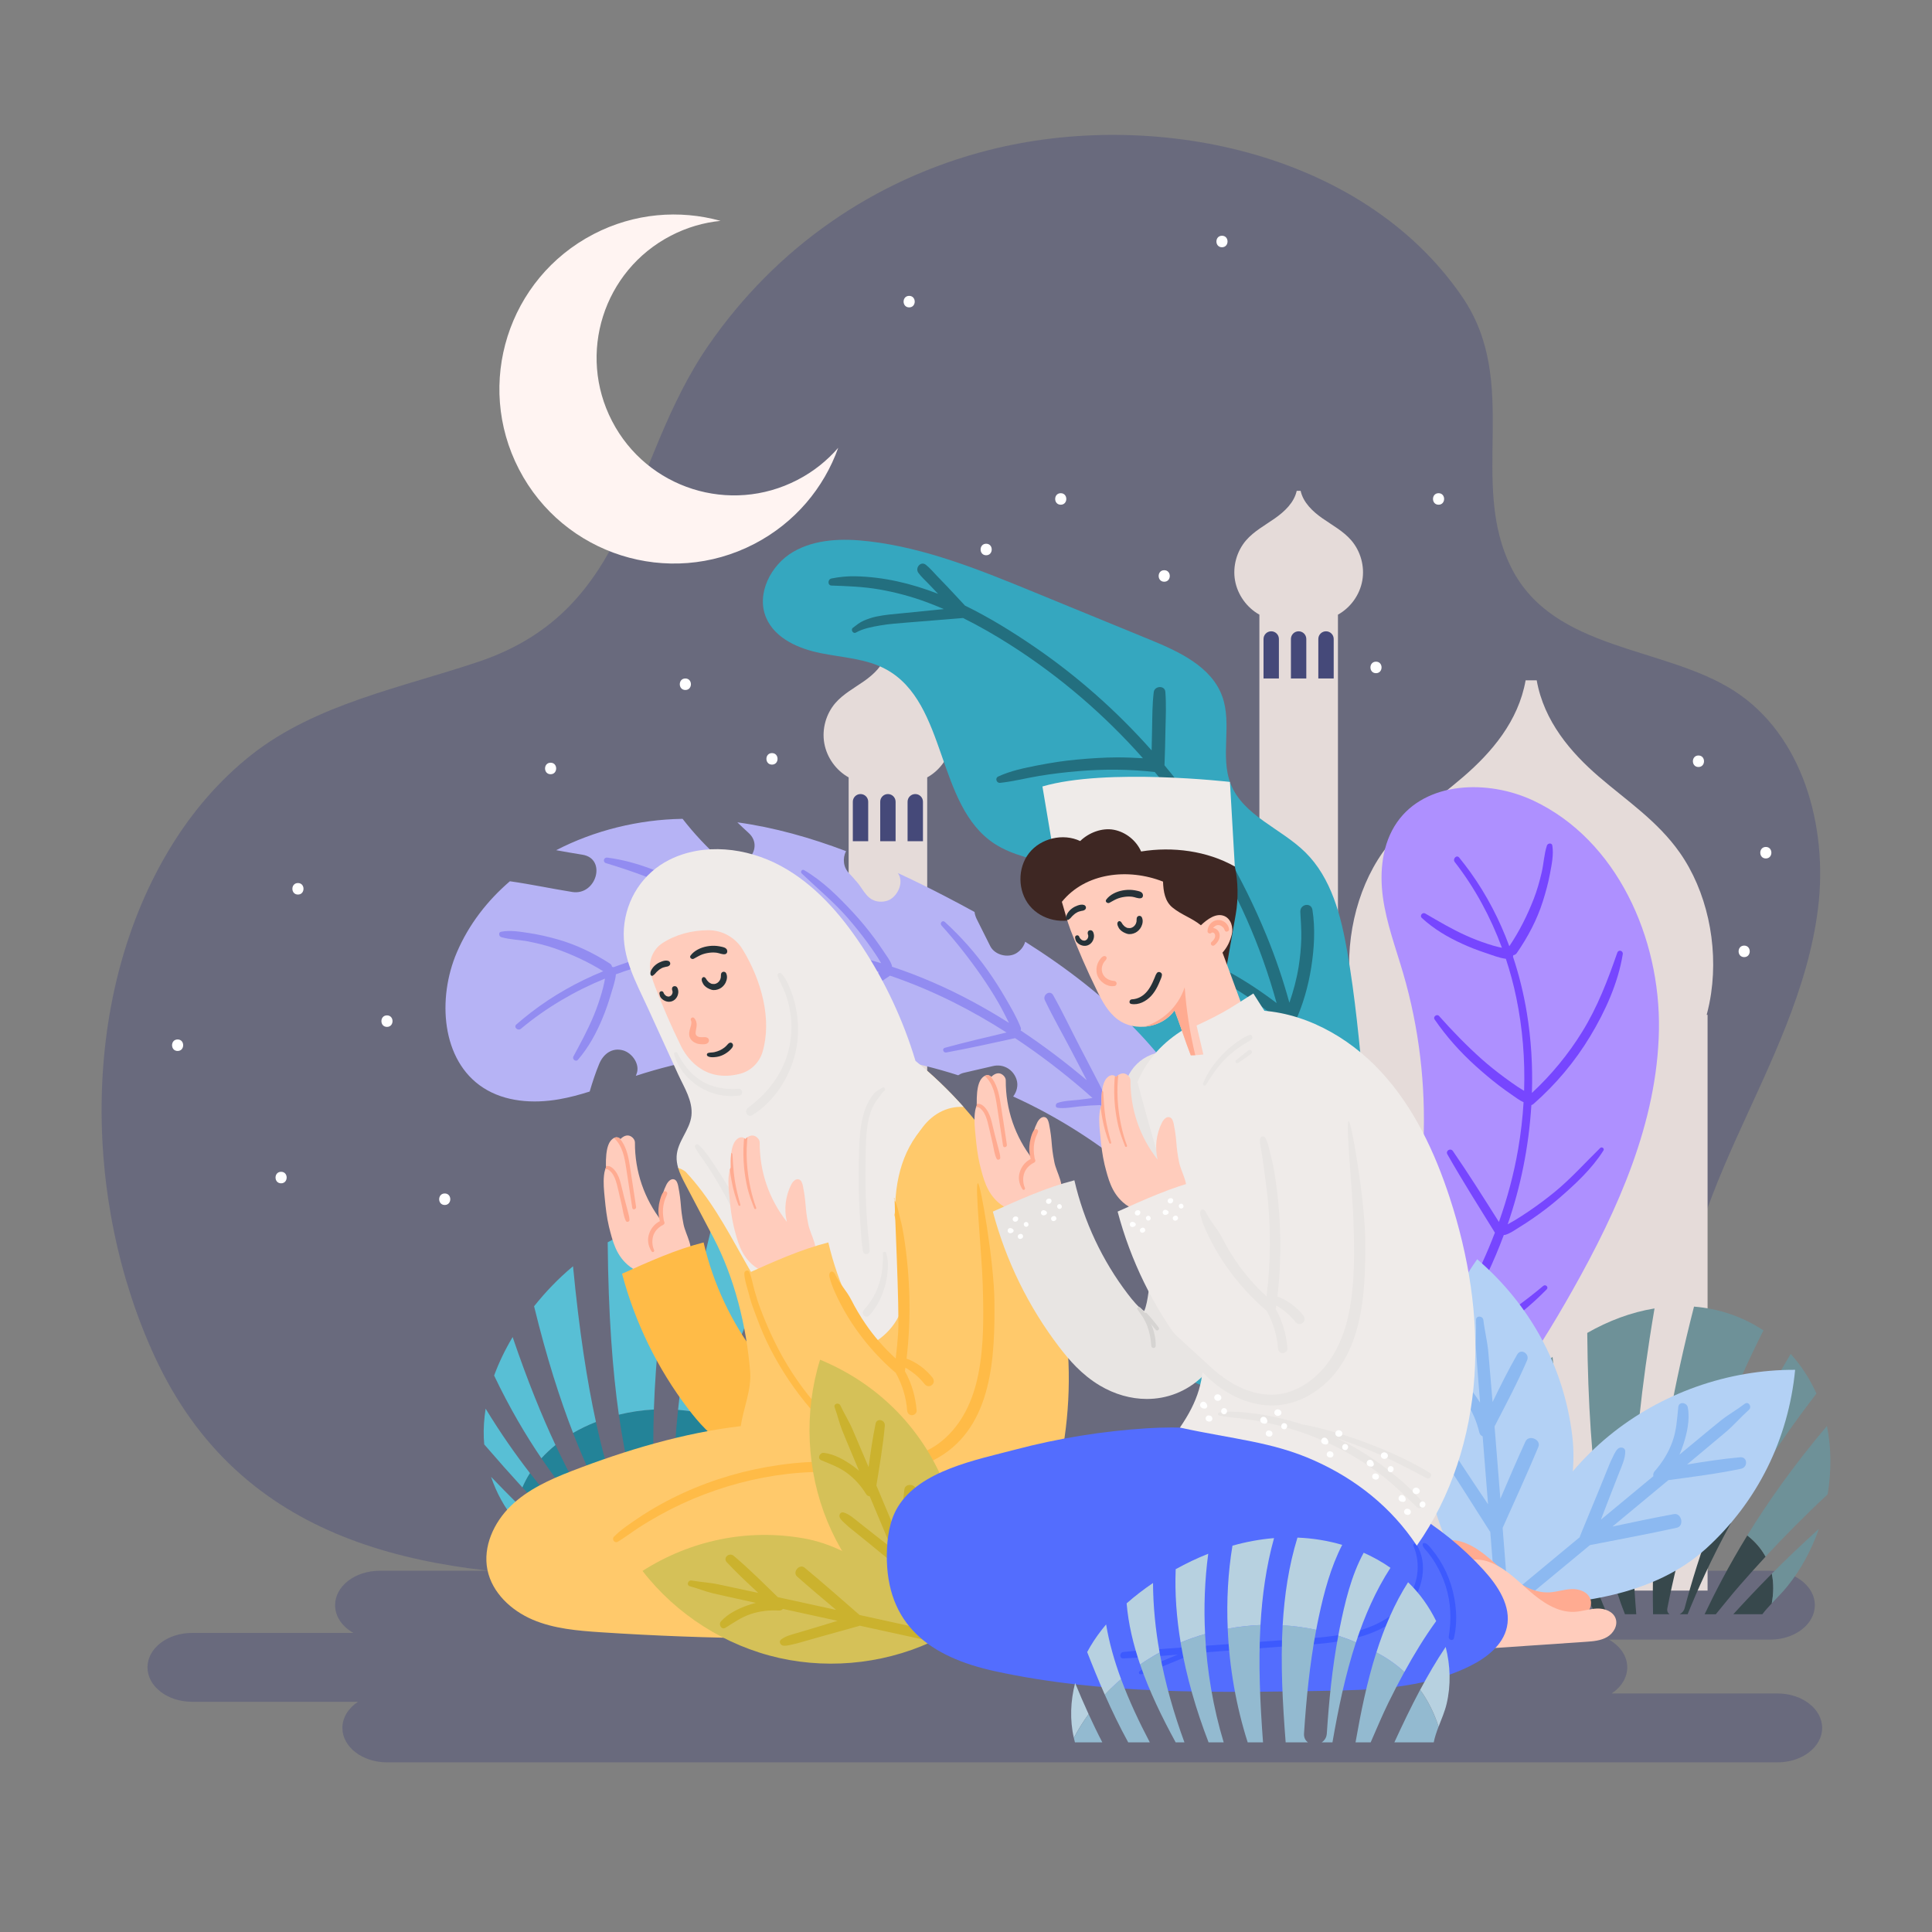 <?xml version="1.0" encoding="utf-8"?>
<!-- Generator: Adobe Illustrator 24.0.3, SVG Export Plug-In . SVG Version: 6.00 Build 0)  -->
<svg version="1.1" xmlns="http://www.w3.org/2000/svg" xmlns:xlink="http://www.w3.org/1999/xlink" x="0px" y="0px"
	 viewBox="0 0 500 500" style="enable-background:new 0 0 500 500;" xml:space="preserve">
<rect x="0" y="0" width="500" height="500" fill="#808080" stroke="none"/>
<style type="text/css">
	.st0{opacity:0.39;fill:#454979;}
	.st1{fill:#FFFFFF;}
	.st2{fill:#E5DBD9;}
	.st3{fill:#454979;}
	.st4{fill:#37484C;}
	.st5{fill:#6E9198;}
	.st6{fill:#238398;}
	.st7{fill:#58BFD5;}
	.st8{fill:#35A7BF;}
	.st9{fill:#236F7F;}
	.st10{fill:#AE90FF;}
	.st11{fill:#7746FF;}
	.st12{fill:#B6B3F5;}
	.st13{fill:#928CF1;}
	.st14{fill:#B3D1F5;}
	.st15{fill:#8CB9F1;}
	.st16{fill:#FFCCBC;}
	.st17{fill:#FFBB47;}
	.st18{fill:#FFAB91;}
	.st19{fill:#D6D4D2;}
	.st20{fill:#FFC96B;}
	.st21{fill:#EFEBE9;}
	.st22{fill:#263238;}
	.st23{fill:#E8E5E3;}
	.st24{fill:#D5C158;}
	.st25{fill:#CBB22E;}
	.st26{fill:#536DFE;}
	.st27{fill:#3D5AFE;}
	.st28{fill:#3E2723;}
	.st29{fill:#93BAD0;}
	.st30{fill:#B7D1E0;}
	.st31{fill:#FFF4F2;}
</style>
<g id="BACKGROUND">
</g>
<g id="OBJECTS">
	<g>
		<path class="st0" d="M460.04,438.27h-42.95c2.47-1.63,4.04-4.06,4.04-6.76c0-2.95-1.87-5.56-4.73-7.18h41.75
			c6.37,0,11.53-3.99,11.53-8.91c0-4.92-5.16-8.91-11.53-8.91H98.25c-6.37,0-11.53,3.99-11.53,8.91c0,2.95,1.87,5.56,4.73,7.18H49.7
			c-6.37,0-11.53,3.99-11.53,8.91c0,4.92,5.16,8.91,11.53,8.91h42.95c-2.47,1.63-4.04,4.06-4.04,6.76c0,4.92,5.16,8.91,11.53,8.91
			h359.9c6.37,0,11.53-3.99,11.53-8.91S466.4,438.27,460.04,438.27z"/>
		<g>
			<path class="st0" d="M411.63,407.98c-59.62,0-119.23,0-178.85,0c-25.28,0-50.57,0-75.85,0c-48.32,0-94.65-8.66-116.92-56.96
				c-18.63-40.39-19.35-93.77,4.46-132.27c5.48-8.86,12.34-16.86,20.52-23.34c16.77-13.28,39.16-17.49,58.99-24.2
				c40.22-13.62,38.38-51.44,59.39-81.86c17.43-25.23,42.76-42.92,72.5-50.5c42.2-10.75,96.61,0.04,122.55,37.97
				c15.29,22.37,1.5,47.97,12.77,70.22c10.9,21.5,39.45,20.13,57.54,31.71c17.85,11.43,24.36,35.17,21.79,56.21
				c-2.57,21.04-12.47,40.35-21.18,59.69c-8.7,19.33-16.48,40.08-14.42,61.18c1.03,10.56,4.52,21.14,2.42,31.56
				C435.05,398.77,423.23,407.98,411.63,407.98z"/>
			<g>
				<path class="st1" d="M72.75,303.26c-1.92,0-1.92,2.98,0,2.98C74.66,306.24,74.67,303.26,72.75,303.26z"/>
				<path class="st1" d="M77.11,228.53c-1.92,0-1.92,2.98,0,2.98C79.02,231.51,79.03,228.53,77.11,228.53z"/>
				<path class="st1" d="M115.1,308.87c-1.92,0-1.92,2.98,0,2.98C117.01,311.84,117.01,308.87,115.1,308.87z"/>
				<path class="st1" d="M177.37,175.59c-1.92,0-1.92,2.98,0,2.98C179.29,178.57,179.29,175.59,177.37,175.59z"/>
				<path class="st1" d="M142.5,197.39c-1.92,0-1.92,2.98,0,2.98C144.41,200.37,144.42,197.39,142.5,197.39z"/>
				<path class="st1" d="M274.52,127.64c-1.92,0-1.92,2.98,0,2.98C276.44,130.62,276.44,127.64,274.52,127.64z"/>
				<path class="st1" d="M301.3,147.57c-1.92,0-1.92,2.98,0,2.98C303.22,150.55,303.22,147.57,301.3,147.57z"/>
				<path class="st1" d="M316.25,61.01c-1.92,0-1.92,2.98,0,2.98C318.16,63.98,318.17,61.01,316.25,61.01z"/>
				<path class="st1" d="M372.3,127.64c-1.92,0-1.92,2.98,0,2.98C374.21,130.62,374.22,127.64,372.3,127.64z"/>
				<path class="st1" d="M356.11,171.24c-1.92,0-1.92,2.98,0,2.98C358.02,174.21,358.03,171.24,356.11,171.24z"/>
				<path class="st1" d="M439.56,195.52c-1.92,0-1.92,2.98,0,2.98C441.47,198.5,441.48,195.52,439.56,195.52z"/>
				<path class="st1" d="M451.39,244.72c-1.92,0-1.92,2.98,0,2.98C453.31,247.7,453.31,244.72,451.39,244.72z"/>
				<path class="st1" d="M457,219.19c-1.92,0-1.92,2.98,0,2.98C458.91,222.16,458.91,219.19,457,219.19z"/>
				<path class="st1" d="M45.97,269.01c-1.92,0-1.92,2.98,0,2.98C47.88,271.99,47.89,269.01,45.97,269.01z"/>
				<path class="st1" d="M100.15,262.78c-1.92,0-1.92,2.98,0,2.98C102.06,265.76,102.07,262.78,100.15,262.78z"/>
				<path class="st1" d="M199.79,194.9c-1.92,0-1.92,2.98,0,2.98C201.71,197.88,201.71,194.9,199.79,194.9z"/>
				<path class="st1" d="M235.29,76.57c-1.92,0-1.92,2.98,0,2.98C237.21,79.55,237.21,76.57,235.29,76.57z"/>
				<path class="st1" d="M255.22,140.72c-1.92,0-1.92,2.98,0,2.98C257.13,143.7,257.14,140.72,255.22,140.72z"/>
			</g>
		</g>
		<g>
			<path class="st2" d="M434.73,220.67c-5.77-8.21-13.74-13.46-20.97-19.69c-7.22-6.23-14.18-14.3-16.06-24.91h-2.87
				c-1.88,10.61-8.84,18.68-16.06,24.91c-7.22,6.23-15.2,11.48-20.97,19.69c-6.9,9.83-9.97,23.57-8.12,36.37
				c0.28,1.9,0.67,3.77,1.15,5.6v149h91.09v-149h-0.23c0.48-1.83,0.88-3.7,1.15-5.6C444.7,244.24,441.63,230.5,434.73,220.67z"/>
			<g>
				<path class="st2" d="M346.26,358.49V159.07c3.27-1.81,5.65-5.13,6.3-8.81c0.66-3.67-0.43-7.62-2.87-10.44
					c-2.04-2.36-4.86-3.87-7.41-5.65s-5.01-4.11-5.68-7.15h-1.01c-0.67,3.05-3.13,5.36-5.68,7.15s-5.37,3.3-7.41,5.65
					c-2.44,2.82-3.53,6.77-2.87,10.44c0.66,3.67,3.04,7,6.3,8.81v199.42H346.26z"/>
				<path class="st3" d="M330.99,175.59h-3.99v-10.22c0-1.1,0.89-1.99,1.99-1.99l0,0c1.1,0,1.99,0.89,1.99,1.99V175.59z"/>
				<path class="st3" d="M338.08,175.59h-3.99v-10.22c0-1.1,0.89-1.99,1.99-1.99h0c1.1,0,1.99,0.89,1.99,1.99V175.59z"/>
				<path class="st3" d="M345.17,175.59h-3.99v-10.22c0-1.1,0.89-1.99,1.99-1.99h0c1.1,0,1.99,0.89,1.99,1.99V175.59z"/>
			</g>
			<g>
				<path class="st2" d="M239.96,400.61V201.19c3.27-1.81,5.65-5.13,6.3-8.81c0.66-3.67-0.43-7.62-2.87-10.44
					c-2.04-2.36-4.86-3.87-7.41-5.65c-2.55-1.79-5.01-4.11-5.68-7.15h-1.01c-0.67,3.05-3.13,5.36-5.68,7.15
					c-2.55,1.79-5.37,3.3-7.41,5.65c-2.44,2.82-3.53,6.77-2.87,10.44c0.66,3.67,3.04,7,6.3,8.81v199.42H239.96z"/>
				<path class="st3" d="M224.7,217.71h-3.99v-10.22c0-1.1,0.89-1.99,1.99-1.99l0,0c1.1,0,1.99,0.89,1.99,1.99V217.71z"/>
				<path class="st3" d="M231.79,217.71h-3.99v-10.22c0-1.1,0.89-1.99,1.99-1.99l0,0c1.1,0,1.99,0.89,1.99,1.99V217.71z"/>
				<path class="st3" d="M238.87,217.71h-3.99v-10.22c0-1.1,0.89-1.99,1.99-1.99l0,0c1.1,0,1.99,0.89,1.99,1.99V217.71z"/>
			</g>
		</g>
		<g>
			<g>
				<g>
					<path class="st4" d="M448.58,417.76h7.52c0.65-0.88,1.51-1.83,2.43-2.81c0.48-2.55,0.54-5.15,0.01-7.68
						C454.76,411.08,451.47,414.6,448.58,417.76z"/>
					<path class="st5" d="M470.71,395.69c-4.57,4.1-8.6,7.99-12.17,11.58c0.53,2.53,0.47,5.13-0.01,7.68c1.38-1.46,2.92-3,4.12-4.51
						C466.07,406.19,468.81,401.16,470.71,395.69z"/>
					<path class="st4" d="M435.98,416.2c-0.2,0.74-0.7,1.25-1.28,1.56h2.06c2.51-6.17,5.96-14.07,11.17-23.53
						c-1.32-0.81-2.71-1.53-4.16-2.19C440.07,401.81,437.7,409.73,435.98,416.2z"/>
					<path class="st5" d="M463.43,350.4c-9.02,14.99-14.7,28.84-18.58,38.78c-0.38,0.97-0.73,1.92-1.09,2.86
						c1.45,0.66,2.84,1.38,4.16,2.19c5.22-9.48,12.35-20.82,22.17-33.58C468.4,356.85,466.15,353.42,463.43,350.4z"/>
					<path class="st4" d="M413.08,417.76h2.89c-3-6.52-5.82-15.16-8.24-26.32c-2.09,0.82-4.07,1.77-5.92,2.85
						C405.6,404.07,409.48,411.77,413.08,417.76z"/>
					<path class="st5" d="M401.8,351.16c-3.78,3.13-7.13,6.65-10.08,10.35c3.25,13.35,6.72,24.1,10.09,32.79
						c1.85-1.08,3.83-2.03,5.92-2.85C405.46,381.04,403.4,367.84,401.8,351.16z"/>
					<path class="st4" d="M406.78,417.76h1.68c-3.53-5.41-7.32-12.08-11.19-20.34c-1.34,1.08-2.55,2.22-3.65,3.43
						C398.24,407.65,402.81,413.23,406.78,417.76z"/>
					<path class="st5" d="M381.39,379.44c4.01,8.42,8.2,15.48,12.23,21.41c1.1-1.2,2.32-2.35,3.65-3.43
						c-3.54-7.55-7.27-16.71-11.09-27.94C384.24,372.72,382.62,376.05,381.39,379.44z"/>
					<path class="st4" d="M388.7,408.39c3.19,3.49,6.17,6.6,9.02,9.38h4.13c-3.44-3.68-7.25-8.01-11.19-13.09
						C389.89,405.88,389.24,407.12,388.7,408.39z"/>
					<path class="st5" d="M378.72,395.64c0.02,0.54,0.06,1.08,0.11,1.63c3.57,4.12,6.83,7.81,9.87,11.13
						c0.54-1.26,1.19-2.51,1.96-3.71c-3.69-4.76-7.58-10.28-11.47-16.68C378.79,390.54,378.61,393.08,378.72,395.64z"/>
					<path class="st5" d="M386.88,416.98c0.01-1.49,0.17-2.97,0.48-4.44c-2.14-2.13-4.39-4.41-6.76-6.88
						C381.99,409.8,384.11,413.66,386.88,416.98z"/>
					<path class="st4" d="M387.54,417.76h5.24c-1.75-1.63-3.54-3.37-5.41-5.22c-0.32,1.47-0.47,2.95-0.48,4.44
						C387.09,417.24,387.31,417.51,387.54,417.76z"/>
					<path class="st4" d="M420.54,417.76h2.93c-0.62-7.43-1.18-17.05-0.74-29.54c-3.09,0.16-6.13,0.62-9.07,1.34
						C415.37,401.68,417.78,410.93,420.54,417.76z"/>
					<path class="st5" d="M410.78,344.96c0.16,18.66,1.27,33.26,2.88,44.61c2.94-0.72,5.98-1.18,9.07-1.34
						c0.43-12.42,1.87-28.49,5.46-49.61C422.11,339.61,416.24,341.84,410.78,344.96z"/>
					<path class="st4" d="M427.81,417.76h4.26c-0.44-0.31-0.7-0.82-0.56-1.56c1.36-6.9,3.33-15.48,6.64-26.23
						c-2.95-0.85-6.03-1.41-9.16-1.65C427.7,400.76,427.67,410.39,427.81,417.76z"/>
					<path class="st5" d="M456.38,344.31c-5.34-3.55-11.47-5.63-17.97-6.16c-5.44,21.24-8.12,37.56-9.42,50.17
						c3.14,0.24,6.21,0.8,9.16,1.65c0.5-1.61,1.02-3.28,1.59-5.01C443.19,374.4,448.28,360.3,456.38,344.31z"/>
					<path class="st4" d="M452.2,397.37c-4.94,8.04-8.43,14.92-11.05,20.4h2.9c1.99-2.41,4.06-5.04,6.35-7.65
						c2-2.29,4.17-4.71,6.53-7.26c-1.05-1.93-2.54-3.74-4.54-5.34C452.33,397.46,452.27,397.42,452.2,397.37z"/>
					<path class="st5" d="M472.82,369.13c-0.01-0.03-0.01-0.05-0.02-0.08c-8.86,10.48-15.55,20.1-20.6,28.31
						c0.06,0.05,0.13,0.1,0.19,0.15c2,1.6,3.49,3.41,4.54,5.34c4.54-4.9,9.83-10.3,16.06-16.11
						C473.96,380.89,473.99,374.82,472.82,369.13z"/>
				</g>
				<g>
					<path class="st6" d="M195.07,394.32h7.52c0.65-0.88,1.51-1.83,2.43-2.81c0.48-2.55,0.54-5.15,0.01-7.68
						C201.26,387.64,197.97,391.15,195.07,394.32z"/>
					<path class="st7" d="M217.21,372.24c-4.57,4.1-8.6,7.99-12.17,11.58c0.53,2.53,0.47,5.13-0.01,7.68c1.38-1.46,2.92-3,4.12-4.51
						C212.56,382.75,215.3,377.72,217.21,372.24z"/>
					<path class="st6" d="M182.47,392.76c-0.2,0.74-0.7,1.25-1.28,1.56h2.06c2.51-6.17,5.96-14.07,11.17-23.53
						c-1.32-0.81-2.71-1.53-4.16-2.19C186.56,378.37,184.19,386.29,182.47,392.76z"/>
					<path class="st7" d="M209.93,326.96c-9.02,14.99-14.7,28.84-18.58,38.78c-0.38,0.97-0.73,1.92-1.09,2.86
						c1.45,0.66,2.84,1.38,4.16,2.19c5.22-9.48,12.35-20.82,22.17-33.58C214.89,333.4,212.65,329.97,209.93,326.96z"/>
					<path class="st6" d="M159.57,394.32h2.89c-3-6.52-5.82-15.16-8.24-26.32c-2.09,0.82-4.07,1.77-5.92,2.85
						C152.09,380.63,155.98,388.32,159.57,394.32z"/>
					<path class="st7" d="M148.3,327.71c-3.78,3.13-7.13,6.65-10.08,10.35c3.25,13.35,6.72,24.1,10.09,32.79
						c1.85-1.08,3.83-2.03,5.92-2.85C151.96,357.6,149.89,344.39,148.3,327.71z"/>
					<path class="st6" d="M153.28,394.32h1.68c-3.53-5.41-7.32-12.08-11.19-20.34c-1.34,1.08-2.55,2.22-3.65,3.43
						C144.73,384.21,149.3,389.78,153.28,394.32z"/>
					<path class="st7" d="M127.88,355.99c4.01,8.42,8.2,15.48,12.23,21.41c1.1-1.2,2.32-2.35,3.65-3.43
						c-3.54-7.55-7.27-16.71-11.09-27.94C130.73,349.28,129.12,352.6,127.88,355.99z"/>
					<path class="st6" d="M135.19,384.94c3.19,3.49,6.17,6.6,9.02,9.38h4.13c-3.44-3.68-7.25-8.01-11.19-13.09
						C136.38,382.44,135.73,383.68,135.19,384.94z"/>
					<path class="st7" d="M125.21,372.19c0.02,0.54,0.06,1.08,0.11,1.63c3.57,4.12,6.83,7.81,9.87,11.13
						c0.54-1.26,1.19-2.51,1.96-3.71c-3.69-4.76-7.58-10.28-11.47-16.68C125.29,367.1,125.1,369.63,125.21,372.19z"/>
					<path class="st7" d="M133.37,393.53c0.01-1.49,0.17-2.97,0.48-4.44c-2.14-2.13-4.39-4.41-6.76-6.88
						C128.48,386.35,130.6,390.22,133.37,393.53z"/>
					<path class="st6" d="M134.03,394.32h5.24c-1.75-1.63-3.54-3.37-5.41-5.22c-0.32,1.47-0.47,2.95-0.48,4.44
						C133.59,393.8,133.8,394.06,134.03,394.32z"/>
					<path class="st6" d="M167.04,394.32h2.93c-0.62-7.43-1.18-17.05-0.74-29.54c-3.09,0.16-6.13,0.62-9.07,1.34
						C161.87,378.23,164.28,387.48,167.04,394.32z"/>
					<path class="st7" d="M157.27,321.51c0.16,18.66,1.27,33.26,2.88,44.61c2.94-0.72,5.98-1.18,9.07-1.34
						c0.43-12.42,1.87-28.49,5.46-49.61C168.6,316.17,162.74,318.39,157.27,321.51z"/>
					<path class="st6" d="M174.3,394.32h4.26c-0.44-0.31-0.7-0.82-0.56-1.56c1.36-6.9,3.33-15.48,6.64-26.23
						c-2.95-0.85-6.03-1.41-9.16-1.65C174.19,377.31,174.16,386.95,174.3,394.32z"/>
					<path class="st7" d="M202.87,320.86c-5.34-3.55-11.47-5.63-17.97-6.16c-5.44,21.24-8.12,37.56-9.42,50.17
						c3.14,0.24,6.21,0.8,9.16,1.65c0.5-1.61,1.02-3.28,1.59-5.01C189.69,350.96,194.78,336.85,202.87,320.86z"/>
					<path class="st6" d="M198.7,373.92c-4.94,8.04-8.43,14.92-11.05,20.4h2.9c1.99-2.41,4.06-5.04,6.35-7.65
						c2-2.29,4.17-4.71,6.53-7.26c-1.05-1.93-2.54-3.74-4.54-5.34C198.83,374.02,198.76,373.97,198.7,373.92z"/>
					<path class="st7" d="M219.31,345.68c-0.01-0.03-0.01-0.05-0.02-0.08c-8.86,10.48-15.55,20.1-20.6,28.31
						c0.06,0.05,0.13,0.1,0.19,0.15c2,1.6,3.49,3.41,4.54,5.34c4.54-4.9,9.83-10.3,16.06-16.11
						C220.46,357.44,220.49,351.37,219.31,345.68z"/>
				</g>
				<g>
					<path class="st8" d="M313,298.46c-7.72-10.83-21.33-18.23-23.89-31.28c-1.17-5.97,0.29-12.09,1.07-18.12
						c0.78-6.03,0.74-12.67-2.89-17.55c-6.61-8.9-20.66-7.09-29.94-13.17c-15.12-9.91-12.12-36.34-27.96-45.07
						c-5.13-2.83-11.23-3.07-16.97-4.23c-5.74-1.15-11.87-3.8-14.15-9.19c-2.61-6.17,1.2-13.64,6.99-17.02
						c5.79-3.38,12.9-3.52,19.56-2.74c14.85,1.73,28.9,7.46,42.73,13.13c10.04,4.12,20.09,8.24,30.13,12.36
						c7.53,3.09,15.85,6.97,18.63,14.62c2.62,7.21-0.62,15.6,2.21,22.73c3.26,8.19,12.97,11.43,19.26,17.61
						c6.77,6.65,9.28,16.44,10.9,25.79c2.03,11.67,3.13,23.48,4.23,35.27c1.5,15.99,2.94,32.5-2,47.78
						c-4.68,14.5-17.34,29.1-33.56,29.77c-10.19,0.42-13.59-4.45-7.8-12.28c5.02-6.8,8.72-13.41,9.74-21.97
						C320.39,315.72,318.41,306.06,313,298.46z"/>
					<path class="st9" d="M346.19,294.29c-1.3,5.27-3.59,10.14-6.72,14.5c0.16-4.89,0.11-9.79-0.16-14.68
						c-0.54-9.87-1.95-19.72-4.26-29.36c0.01-0.01,0.02-0.02,0.02-0.04c2.1-4.52,3.49-9.38,4.27-14.3
						c0.77-4.84,1.09-10.07,0.32-14.93c-0.33-2.06-3.24-1.5-3.14,0.5c0.12,2.34,0.31,4.65,0.25,7c-0.07,2.37-0.29,4.73-0.66,7.07
						c-0.51,3.23-1.35,6.38-2.42,9.45c-1.63-5.92-3.6-11.73-5.93-17.4c-6.17-15.02-14.35-29.11-24.53-41.77
						c-0.61-0.76-1.23-1.52-1.86-2.27c0.14-3.11,0.18-6.22,0.25-9.33c0.08-3.24,0.22-6.45-0.03-9.68c-0.13-1.74-2.8-1.58-3,0.07
						c-0.38,3.13-0.37,6.27-0.43,9.42c-0.04,1.89-0.08,3.78-0.12,5.66c-9-10.15-19.23-19.22-30.43-26.87
						c-5.6-3.83-11.59-7.54-17.87-10.6c-1.53-1.63-3.03-3.28-4.57-4.9c-0.87-0.91-1.75-1.82-2.62-2.72
						c-0.95-0.99-1.86-2.09-2.93-2.94c-1.34-1.05-2.86,0.8-1.95,2.07c0.72,1.01,1.7,1.87,2.56,2.77c0.85,0.89,1.7,1.78,2.55,2.67
						c-6.89-2.68-14.09-4.4-21.47-4.54c-2.09-0.04-4.1,0.16-6.14,0.57c-0.97,0.2-1.05,1.8,0.04,1.83c4.11,0.14,8.24,0.29,12.29,0.99
						c4.09,0.71,8.09,1.77,11.99,3.19c1.61,0.59,3.2,1.23,4.77,1.91c-3.52,0.36-7.05,0.72-10.57,1.06c-2.32,0.22-4.65,0.4-6.93,0.88
						c-1.08,0.23-2.16,0.6-3.18,1.03c-1.09,0.46-1.92,1.17-2.85,1.87c-0.66,0.49,0.04,1.65,0.77,1.24c1.86-1.06,4.23-1.49,6.32-1.85
						c2.26-0.4,4.57-0.54,6.85-0.74c4.85-0.41,9.71-0.76,14.57-1.18c4.24,2.11,8.36,4.48,12.35,7.03
						c12.7,8.1,24.22,17.99,34.2,29.26c-2.2-0.13-4.41-0.22-6.62-0.22c-3.48,0.01-6.92,0.24-10.38,0.56
						c-3.45,0.31-6.84,0.83-10.23,1.5c-3.44,0.67-7.04,1.41-10.22,2.89c-0.9,0.42-0.46,1.74,0.49,1.64
						c3.41-0.36,6.77-1.24,10.16-1.8c3.33-0.55,6.72-0.95,10.09-1.23c6.51-0.55,13.27-0.52,19.78,0.23
						c9.63,11.52,17.68,24.34,23.78,38.07c3.12,7.02,5.7,14.3,7.75,21.73c-4.08-3.1-8.36-5.94-12.87-8.37
						c-2.97-1.6-6.03-3.06-9.13-4.37c-1.61-0.68-3.25-1.26-4.9-1.84c-1.63-0.57-3.27-1.18-4.99-1.42c-1.21-0.17-1.43,1.45-0.48,1.94
						c1.55,0.8,3.24,1.29,4.85,1.94c1.51,0.61,3.02,1.28,4.51,1.93c3.04,1.33,5.98,2.84,8.87,4.47c5.46,3.09,10.66,6.64,15.42,10.72
						c1.86,7.68,3.17,15.49,3.92,23.32c0.61,6.37,0.84,12.78,0.7,19.18c-1.59-3.18-3.55-6.18-5.76-8.98
						c-1.76-2.22-3.72-4.31-5.84-6.19c-1.08-0.95-2.24-1.82-3.41-2.66c-1.21-0.86-2.52-1.42-3.81-2.12
						c-0.8-0.44-1.67,0.64-0.86,1.19c1.18,0.81,2.23,1.85,3.36,2.73c1.06,0.83,2.06,1.72,3.05,2.64c2.01,1.85,3.88,3.85,5.56,6.01
						c3.34,4.3,5.76,9.26,7.41,14.44c-0.57,8.72-1.84,17.38-3.8,25.89c-0.48,2.06-1,4.1-1.56,6.14c-0.23,0.85,0.05,1.75,0.93,2.1
						c0.75,0.3,1.87-0.08,2.1-0.93c3.01-10.94,4.86-22.14,5.57-33.43c4.8-5.37,8.11-11.93,9.82-18.91
						C349.46,293.37,346.6,292.66,346.19,294.29z"/>
				</g>
				<g>
					<path class="st10" d="M303.68,405.25c25.19-15.32,45.12-39.13,55.77-66.62c10.65-27.49,11.96-58.51,3.67-86.81
						c-1.9-6.49-4.3-12.88-5.22-19.57s-0.2-13.92,3.67-19.47c7.42-10.62,23.57-11.1,35.29-5.57c21.58,10.17,32.9,35.52,32.47,59.37
						c-0.43,23.85-10.58,46.43-22.29,67.21c-10.22,18.14-21.97,35.75-37.65,49.45c-15.67,13.7-35.71,23.28-56.53,23.18
						L303.68,405.25z"/>
					<path class="st11" d="M414.13,297.1c-3.95,3.85-7.61,7.99-11.9,11.48c-2.12,1.73-4.34,3.37-6.6,4.91
						c-1.17,0.8-2.36,1.56-3.57,2.3c-0.6,0.36-1.24,0.7-1.87,1.06c1.67-4.87,3.04-9.84,4.05-14.9c1.06-5.26,1.75-10.6,2.08-15.96
						c0.18-0.04,0.37-0.13,0.54-0.28c5.77-5.07,10.73-10.96,14.69-17.54c3.89-6.44,7.21-13.76,8.42-21.22
						c0.15-0.92-1.1-1.3-1.42-0.39c-2.46,7.11-5.08,13.98-9.05,20.42c-3.6,5.84-8.01,11.2-13.04,15.87
						c0.23-6.97-0.19-13.95-1.33-20.83c-0.81-4.89-2-9.73-3.57-14.44c0.05-0.12,0.07-0.24,0.08-0.38c0.34-0.04,0.67-0.21,0.91-0.56
						c2.84-4.1,5.24-8.62,6.74-13.38c0.74-2.36,1.39-4.69,1.84-7.12c0.44-2.33,1-4.97,0.61-7.33c-0.13-0.75-1.18-0.61-1.39,0
						c-0.74,2.21-0.83,4.69-1.36,6.96c-0.54,2.3-1.19,4.64-2.05,6.84c-1.68,4.32-3.74,8.43-6.33,12.27
						c-2.5-6.78-5.83-13.24-10.05-19.12c-0.94-1.3-1.91-2.58-2.92-3.82c-0.66-0.82-1.78,0.34-1.15,1.15
						c5.22,6.71,9.28,14.24,12.21,22.19c-0.28-0.06-0.57-0.12-0.84-0.18c-0.99-0.23-1.96-0.52-2.92-0.84
						c-1.89-0.62-3.75-1.34-5.56-2.16c-3.63-1.63-7.1-3.69-10.53-5.69c-0.71-0.41-1.52,0.58-0.89,1.15
						c3.13,2.88,6.69,4.98,10.57,6.74c1.88,0.86,3.81,1.61,5.78,2.26c1.7,0.56,3.58,1.34,5.41,1.58c1.09,3.3,2,6.67,2.7,10.07
						c1.64,7.91,2.28,16.01,2.02,24.09c-0.57-0.36-1.15-0.69-1.69-1.05c-1.1-0.74-2.17-1.51-3.24-2.29c-2.1-1.55-4.14-3.16-6.09-4.9
						c-3.88-3.46-7.54-7.24-11-11.13c-0.55-0.62-1.63,0.2-1.15,0.89c3.06,4.46,6.61,8.43,10.62,12.05c1.94,1.75,3.95,3.45,6.02,5.04
						c1.1,0.84,2.24,1.65,3.38,2.44c0.95,0.65,1.94,1.43,3.01,1.9c-0.24,4.06-0.71,8.11-1.4,12.11c-1.11,6.46-2.8,12.75-4.98,18.88
						c-3.9-6.16-7.78-12.35-11.91-18.35c-0.6-0.87-1.96-0.1-1.43,0.84c3.9,6.87,8.14,13.56,12.3,20.28
						c-2.09,5.46-4.53,10.78-7.33,15.94c-2.56,4.71-5.38,9.27-8.43,13.67c-1.06-5.38-2.15-10.76-3.4-16.1
						c-0.19-0.81-1.34-0.45-1.22,0.34c0.89,5.99,1.98,11.97,3.08,17.93c-4.37,6.11-9.15,11.93-14.25,17.45
						c-0.63,0.68-1.27,1.34-1.91,2.01c-0.15-1.21-0.26-2.41-0.36-3.63c-0.14-1.78-0.06-3.75-0.61-5.45c-0.18-0.56-1.15-0.68-1.27,0
						c-0.3,1.84,0.05,3.84,0.17,5.69c0.12,1.81,0.18,3.6,0.15,5.4c-8.38,8.6-17.48,16.5-26.98,23.83c-1.36,1.05-2.72,2.08-4.09,3.1
						c-1.3,0.97-0.03,3.18,1.29,2.2c11.31-8.44,22.1-17.58,31.92-27.73c4.42-2,8.78-4.14,13.16-6.22c4.51-2.14,9.13-4.12,13.56-6.42
						c1.47-0.76,0.18-2.81-1.27-2.17c-4.57,2-9.01,4.35-13.51,6.51c-2.51,1.2-5.02,2.39-7.53,3.59c4.8-5.29,9.32-10.84,13.48-16.65
						c0.21,0.11,0.46,0.15,0.74,0.05c2.65-0.92,5.22-2.32,7.69-3.64c2.48-1.32,4.92-2.75,7.28-4.29c4.76-3.12,9.06-6.69,13.04-10.73
						c0.58-0.59-0.28-1.41-0.89-0.9c-4.24,3.56-8.77,6.87-13.43,9.87c-2.25,1.45-4.55,2.81-6.9,4.07c-1.79,0.96-3.64,1.78-5.47,2.64
						c2.07-3.03,4.04-6.13,5.89-9.31c3.81-6.53,7.08-13.38,9.71-20.46c0.12,0.02,0.24,0.01,0.37-0.02c1.28-0.37,2.46-1.24,3.59-1.94
						c1.21-0.74,2.39-1.51,3.56-2.32c2.35-1.62,4.61-3.34,6.77-5.21c4.25-3.69,8.48-7.59,11.5-12.38
						C415.3,297.23,414.56,296.68,414.13,297.1z"/>
				</g>
				<g>
					<path class="st12" d="M295.13,267.73c-8.76-9.34-18.96-17.15-29.81-24.01c-0.33,1.14-1.06,2.17-2.21,2.92
						c-2.17,1.4-5.67,0.55-6.84-1.79c-1.16-2.33-2.33-4.66-3.49-6.98c-0.3-0.61-0.49-1.23-0.57-1.85c-2.59-1.42-5.19-2.82-7.81-4.17
						c-3.95-2.05-7.96-4.03-12.03-5.91c1.57,2.24,0.18,5.43-1.85,6.75c-1.06,0.68-2.66,0.83-3.85,0.5c-1.35-0.37-2.18-1.22-2.99-2.3
						c-0.66-0.88-1.27-1.94-2.02-2.76c-0.08-0.08-0.17-0.17-0.22-0.23c-0.16-0.19-0.32-0.38-0.48-0.57
						c-0.37-0.43-0.76-0.84-1.16-1.25c-1.58-1.61-1.79-3.92-0.85-5.81c-9.15-3.46-18.54-6.13-28.12-7.45
						c0.93,0.91,1.88,1.81,2.86,2.69c4.8,4.32-2.3,11.37-7.07,7.07c-3.63-3.27-6.98-6.81-9.96-10.66c-0.07,0-0.14,0-0.22,0
						c-11.16,0.19-22.57,2.97-32.5,8.11c2.26,0.41,4.53,0.81,6.8,1.17c6.35,1.01,3.64,10.65-2.66,9.64
						c-5.39-0.86-10.73-2.01-16.12-2.77c-5.85,5.03-10.62,11.17-13.71,18.37c-5.11,11.9-4.07,28.03,6.81,35.07
						c5.67,3.67,12.92,4.14,19.58,2.99c2.71-0.47,5.35-1.18,7.97-2.01c0.72-2.42,1.49-4.82,2.47-7.17c1.04-2.5,3.27-4.28,6.15-3.49
						c2.37,0.65,4.53,3.66,3.49,6.15c-0.06,0.15-0.11,0.3-0.17,0.45c6.17-2.02,12.48-3.57,18.87-4.66c1.07-2.09,2.19-4.14,3.59-6.04
						c1.66-2.26,4.24-3.17,6.84-1.79c2.04,1.08,3.15,4.16,2.11,6.3c7.21-0.55,14.46-0.54,21.67,0.05c0.44-0.94,1.14-1.62,2.02-2.27
						c0.88-0.66,1.94-1.27,2.76-2.02c0.08-0.08,0.17-0.17,0.23-0.22c0.19-0.16,0.38-0.31,0.57-0.48c0.43-0.37,0.84-0.76,1.25-1.16
						c1.99-1.96,5.06-1.85,7.07,0c1.98,1.82,1.87,5.23,0,7.07c-0.28,0.27-0.57,0.52-0.86,0.78c5.86,1.05,11.64,2.47,17.31,4.29
						c0.43-0.28,0.89-0.5,1.39-0.62c2.51-0.62,5.05-1.13,7.57-1.75c2.72-0.67,5.3,0.86,6.15,3.49c0.48,1.49,0.06,3.14-0.88,4.37
						c23.13,10.52,43.27,27.62,57.23,48.86l0.85-9.22C319.64,302.61,309.37,282.91,295.13,267.73z"/>
					<path class="st13" d="M207.48,226.05c3.99,3.82,8.25,7.32,11.89,11.49c1.8,2.06,3.52,4.21,5.14,6.42
						c0.84,1.14,1.64,2.31,2.42,3.49c0.39,0.59,0.74,1.22,1.12,1.83c-4.92-1.5-9.94-2.69-15.03-3.53
						c-5.29-0.87-10.66-1.38-16.02-1.52c-0.05-0.18-0.14-0.36-0.29-0.53c-5.27-5.58-11.33-10.34-18.04-14.07
						c-6.58-3.66-14-6.72-21.5-7.68c-0.93-0.12-1.26,1.15-0.34,1.43c7.19,2.21,14.15,4.59,20.72,8.33
						c5.97,3.4,11.47,7.61,16.31,12.48c-6.97,0.02-13.94,0.68-20.77,2.05c-4.86,0.98-9.65,2.34-14.31,4.07
						c-0.12-0.04-0.25-0.07-0.38-0.07c-0.05-0.34-0.23-0.66-0.59-0.89c-4.19-2.7-8.8-4.93-13.61-6.27
						c-2.38-0.66-4.73-1.22-7.18-1.59c-2.34-0.35-5-0.83-7.35-0.35c-0.75,0.15-0.57,1.2,0.05,1.39c2.23,0.66,4.72,0.67,7.01,1.12
						c2.31,0.46,4.68,1.03,6.9,1.81c4.37,1.53,8.55,3.44,12.48,5.9c-6.69,2.74-13.03,6.29-18.76,10.72c-1.27,0.98-2.51,2-3.72,3.05
						c-0.8,0.69,0.4,1.77,1.19,1.11c6.52-5.45,13.9-9.77,21.75-12.98c-0.05,0.29-0.1,0.57-0.15,0.85c-0.2,1-0.45,1.97-0.74,2.95
						c-0.56,1.91-1.21,3.79-1.96,5.63c-1.51,3.68-3.44,7.22-5.32,10.72c-0.39,0.72,0.63,1.49,1.18,0.85
						c2.77-3.23,4.74-6.86,6.37-10.8c0.79-1.91,1.48-3.87,2.06-5.85c0.5-1.72,1.22-3.63,1.39-5.46c3.26-1.21,6.59-2.23,9.97-3.05
						c7.84-1.92,15.93-2.84,24.01-2.86c-0.34,0.58-0.65,1.18-0.99,1.72c-0.7,1.12-1.43,2.23-2.18,3.32
						c-1.48,2.16-3.01,4.25-4.68,6.26c-3.32,4-6.97,7.79-10.74,11.38c-0.6,0.57,0.26,1.62,0.93,1.12c4.35-3.22,8.19-6.9,11.67-11.04
						c1.68-2,3.31-4.07,4.83-6.2c0.8-1.13,1.57-2.29,2.32-3.46c0.62-0.97,1.36-1.98,1.79-3.07c4.07,0.1,8.13,0.43,12.15,0.98
						c6.49,0.88,12.84,2.35,19.05,4.31c-6.02,4.11-12.07,8.2-17.92,12.55c-0.85,0.63-0.04,1.97,0.89,1.4
						c6.73-4.14,13.27-8.61,19.84-13.01c5.53,1.89,10.93,4.15,16.19,6.77c4.8,2.39,9.45,5.06,13.96,7.94
						c-5.34,1.25-10.68,2.52-15.97,3.96c-0.8,0.22-0.4,1.35,0.38,1.21c5.96-1.1,11.89-2.4,17.81-3.71
						c6.26,4.15,12.24,8.73,17.94,13.64c0.7,0.6,1.38,1.22,2.08,1.84c-1.2,0.19-2.4,0.35-3.62,0.49c-1.77,0.2-3.74,0.2-5.43,0.8
						c-0.56,0.2-0.64,1.18,0.04,1.26c1.85,0.24,3.83-0.18,5.68-0.37c1.8-0.18,3.59-0.3,5.39-0.34c8.89,8.08,17.1,16.89,24.76,26.13
						c1.09,1.32,2.17,2.65,3.25,3.98c1.01,1.26,3.18-0.08,2.15-1.36c-8.83-11.01-18.35-21.48-28.83-30.93
						c-2.16-4.35-4.45-8.63-6.68-12.94c-2.3-4.43-4.44-8.98-6.89-13.33c-0.81-1.44-2.81-0.08-2.13,1.34
						c2.16,4.5,4.66,8.85,6.97,13.28c1.29,2.46,2.57,4.94,3.86,7.4c-5.45-4.61-11.16-8.94-17.12-12.89
						c0.11-0.21,0.13-0.47,0.03-0.74c-1.01-2.62-2.5-5.13-3.91-7.56c-1.41-2.44-2.92-4.82-4.55-7.12c-3.28-4.65-7-8.82-11.18-12.66
						c-0.61-0.56-1.4,0.33-0.86,0.93c3.71,4.11,7.18,8.53,10.33,13.07c1.52,2.2,2.97,4.45,4.31,6.76c1.02,1.75,1.9,3.58,2.83,5.38
						c-3.1-1.96-6.27-3.82-9.51-5.56c-6.66-3.58-13.61-6.61-20.78-8.99c0.01-0.12,0-0.24-0.04-0.36c-0.42-1.27-1.33-2.41-2.06-3.52
						c-0.78-1.18-1.6-2.34-2.44-3.48c-1.7-2.29-3.5-4.49-5.44-6.58c-3.83-4.12-7.88-8.21-12.77-11.06
						C207.56,224.86,207.04,225.63,207.48,226.05z"/>
				</g>
				<g>
					<g>
						<path class="st14" d="M389.41,421.79c-12.05-12.52-19.56-29.33-20.85-46.67c-1.28-17.34,3.67-35.07,13.74-49.23
							c13.66,11.74,22.37,27.64,24.58,45.51C409.1,389.27,399.8,407.08,389.41,421.79z"/>
						<path class="st15" d="M394.79,373.05c-2.25,4.91-4.38,9.87-6.5,14.84c-0.49-6.25-0.99-12.5-1.5-18.74
							c2.91-5.64,5.91-11.26,8.42-17.09c0.74-1.71-1.59-3.21-2.57-1.5c-2.3,4-4.35,8.14-6.37,12.3c-0.12-1.46-0.24-2.92-0.36-4.38
							c-0.24-2.81-0.48-5.62-0.72-8.42c-0.24-2.84-0.96-5.6-1.29-8.42c-0.14-1.18-1.95-1.25-1.9,0c0.1,2.48-0.16,4.95-0.02,7.43
							c0.14,2.48,0.37,4.96,0.55,7.43c0.16,2.17,0.34,4.35,0.51,6.52c-0.43-0.73-0.9-1.43-1.4-2.11c-1.91-2.6-4.39-5.35-7.37-6.7
							c-1.18-0.54-2.65,0.95-1.51,1.95c2.31,2.02,4.65,3.81,6.44,6.36c1.77,2.52,2.95,5.26,3.66,8.24c0.11,0.47,0.45,0.8,0.85,0.98
							l1.4,17.57c-1.21-1.79-2.41-3.58-3.61-5.38c-1.16-1.75-2.32-3.51-3.48-5.26c-1.04-1.56-2.18-3.63-3.76-4.69
							c-0.87-0.59-1.78,0.38-1.62,1.24c0.17,0.97,0.79,1.86,1.25,2.73c0.5,0.93,1.09,1.8,1.66,2.68c1.1,1.7,2.19,3.41,3.29,5.11
							c2.23,3.47,4.41,6.98,6.65,10.45c0.05,0.08,0.12,0.15,0.19,0.22l0.37,4.69c0.45,5.62,0.9,11.23,1.34,16.85
							c0.17,2.08,3.42,2.09,3.26,0c-0.6-7.51-1.18-15.02-1.77-22.53c3.12-6.97,6.3-13.91,9.25-20.95
							C398.93,372.57,395.66,371.17,394.79,373.05z"/>
					</g>
					<g>
						<path class="st14" d="M390.22,415.49c3.31-17.06,12.74-32.88,26.18-43.9c13.44-11.02,30.79-17.17,48.18-17.08
							c-1.74,17.92-9.74,34.19-23.08,46.29C428.15,412.89,408.23,415.52,390.22,415.49z"/>
						<path class="st15" d="M433.18,391.85c-5.31,0.98-10.6,2.09-15.88,3.22c4.83-4,9.66-8,14.47-12.01
							c6.29-0.86,12.61-1.64,18.82-2.95c1.82-0.38,1.71-3.14-0.25-2.97c-4.59,0.42-9.16,1.12-13.73,1.87
							c1.12-0.94,2.25-1.88,3.37-2.82c2.16-1.81,4.32-3.62,6.48-5.43c2.19-1.83,4.03-4,6.15-5.9c0.88-0.79-0.1-2.31-1.09-1.55
							c-1.97,1.51-4.15,2.72-6.09,4.26c-1.95,1.54-3.84,3.15-5.76,4.73c-1.69,1.38-3.36,2.78-5.04,4.17
							c0.35-0.77,0.65-1.56,0.92-2.36c1.03-3.06,1.85-6.66,1.25-9.88c-0.24-1.28-2.3-1.62-2.46-0.11c-0.32,3.05-0.45,6-1.5,8.92
							c-1.04,2.9-2.6,5.43-4.64,7.74c-0.32,0.36-0.4,0.83-0.32,1.26l-13.57,11.25c0.77-2.02,1.54-4.03,2.33-6.05
							c0.77-1.96,1.53-3.92,2.3-5.88c0.68-1.75,1.71-3.87,1.67-5.77c-0.02-1.05-1.33-1.23-1.95-0.61c-0.69,0.7-1.07,1.71-1.51,2.59
							c-0.47,0.94-0.84,1.92-1.24,2.9c-0.76,1.88-1.53,3.76-2.29,5.63c-1.56,3.83-3.17,7.62-4.72,11.45
							c-0.04,0.09-0.05,0.19-0.07,0.28l-3.62,3c-4.34,3.6-8.67,7.19-13.01,10.79c-1.6,1.33,0.26,4.01,1.87,2.66
							c5.8-4.81,11.6-9.61,17.41-14.41c7.49-1.46,15-2.85,22.46-4.49C435.96,394.95,435.22,391.47,433.18,391.85z"/>
					</g>
				</g>
			</g>
			<g>
				<g>
					<g>
						<g>
							<path class="st16" d="M178.19,325.97c-0.46,0.75-1.08,1.37-1.78,1.88c-1.98,1.41-4.7,1.96-7,2.02
								c-2.58,0.06-5.15-0.9-7.07-2.62c-2.94-2.65-3.77-5.93-4.74-9.78c-0.59-2.52-0.84-4.77-1.1-7.45
								c-0.19-1.92-0.39-3.87-0.19-5.79c0.05-0.52,0.14-1.05,0.3-1.53c0-0.01,0.01-0.01,0.01-0.02c0.05-0.18,0.12-0.35,0.2-0.52
								c-0.01-0.16-0.01-0.32-0.01-0.48c-0.02-0.97,0.01-1.92,0.1-2.88c0.01-0.14,0.03-0.29,0.05-0.42c0.12-0.93,0.32-1.83,0.72-2.6
								c0.31-0.57,0.74-1.04,1.23-1.28c0.26-0.13,0.53-0.19,0.81-0.16c0.19,0.02,0.39,0.08,0.56,0.2c0.01,0.01,0.03,0.02,0.05,0.03
								c0.09,0.06,0.17,0.13,0.26,0.21c0.16-0.18,0.35-0.35,0.56-0.48c0.42-0.3,0.9-0.47,1.41-0.44c0.86,0.07,1.77,0.96,1.76,1.82
								c-0.04,7.49,2.41,14.62,7.03,20.51c-0.77-3.19-0.37-6.66,1.11-9.59c0.4-0.79,1.16-1.65,2.01-1.38
								c0.67,0.22,0.9,1.04,1.05,1.73c0.94,4.77,0.43,5.11,1.37,9.87C177.45,319.68,179.96,323.1,178.19,325.97z"/>
						</g>
						<g>
							<path class="st17" d="M216.54,295.35c-2.27-5.76-8.78-8.6-14.55-6.32c-5.76,2.27-8.6,8.78-6.32,14.55
								c5.85,14.85,7.79,31.05,5.61,46.86c-0.24,1.74-0.56,3.69-1.12,4.93c-0.01,0-0.01-0.01-0.02-0.01
								c-1.42-0.85-2.98-2.76-4.18-4.33c-6.64-8.68-11.41-18.84-13.87-29.49c-7.27,1.86-14.2,5-21.1,8.1
								c3.35,12.64,9.21,24.64,17.15,35.02c2.57,3.37,5.83,7.18,10.51,9.98c3.87,2.31,8.08,3.49,12.19,3.49
								c2.57,0,5.1-0.46,7.49-1.39c5.15-1.99,9.42-6.11,12.03-11.6c1.9-3.99,2.63-7.94,3.14-11.62
								C226.2,333.89,223.8,313.78,216.54,295.35z"/>
						</g>
					</g>
					<path class="st18" d="M171.95,310.85c0.18-0.64,0.51-1.21,0.72-1.84c0.09-0.27-0.08-0.57-0.33-0.67
						c-0.28-0.12-0.54,0-0.71,0.23c-0.42,0.56-0.65,1.36-0.84,2.02c-0.2,0.71-0.32,1.44-0.37,2.17c-0.05,0.71,0,1.42,0.1,2.12
						c0.05,0.35,0.13,0.77,0.26,1.15c-1.27,0.64-2.2,1.71-2.72,3.06c-0.62,1.62-0.37,3.34,0.58,4.77c0.27,0.4,0.83,0.06,0.63-0.37
						c-0.55-1.2-0.59-2.81-0.08-4.03c0.45-1.09,1.38-1.95,2.43-2.47c0.06-0.02,0.11-0.06,0.15-0.1c0.28-0.21,0.26-0.61,0.06-0.87
						c-0.03-0.13-0.05-0.26-0.07-0.39c-0.04-0.3-0.1-0.6-0.13-0.91c-0.08-0.65-0.09-1.32-0.04-1.97
						C171.65,312.11,171.77,311.47,171.95,310.85z"/>
					<path class="st18" d="M164.62,312.33c0.1,0.64-0.88,0.92-0.99,0.27c-0.52-3.45-1.05-6.89-1.58-10.34
						c-0.42-2.71-0.94-5.68-3.05-7.64c-0.04-0.04-0.07-0.08-0.1-0.12c0.26-0.13,0.53-0.19,0.81-0.16c0.19,0.02,0.39,0.08,0.56,0.2
						c0.01,0.01,0.03,0.02,0.05,0.03c1.67,1.89,2.25,4.45,2.64,6.9C163.54,305.09,164.06,308.71,164.62,312.33z"/>
					<path class="st18" d="M162.91,315.72c0,0.48-0.71,0.71-0.94,0.25c-0.57-1.14-0.73-2.57-1-3.81c-0.29-1.33-0.6-2.66-0.92-3.98
						c-0.27-1.11-0.5-2.26-0.95-3.31c-0.2-0.46-0.44-0.92-0.76-1.32c-0.24-0.3-1.05-1.19-1.52-0.92c-0.07,0.04-0.14,0.05-0.2,0.03
						c0.05-0.18,0.12-0.35,0.2-0.52c-0.01-0.16-0.01-0.32-0.01-0.48c0.08,0.03,0.16,0.08,0.19,0.16c0.27-0.1,0.54-0.1,0.92,0.08
						c0.52,0.24,0.95,0.69,1.3,1.14c0.76,0.97,1.16,2.16,1.46,3.34c0.41,1.56,0.73,3.14,1.16,4.69c0.21,0.79,0.44,1.58,0.63,2.37
						C162.64,314.19,162.9,314.96,162.91,315.72z"/>
					<path class="st19" d="M203.93,359.66c-0.47-0.68-1.02-1.3-1.54-1.94c-0.51-0.63-1.02-1.25-1.6-1.81
						c-0.14-0.14-0.33-0.12-0.46-0.03c-0.36-0.52-0.76-1.03-1.23-1.44c-0.35-0.3-0.98,0.09-0.68,0.53c0.47,0.71,1.02,1.36,1.46,2.09
						c0.44,0.74,0.82,1.51,1.11,2.32c0.6,1.63,0.89,3.27,1,5c0.04,0.73,1.13,0.74,1.15,0c0.03-1.81-0.38-3.7-1.08-5.37
						c-0.04-0.1-0.1-0.2-0.14-0.3c0.4,0.53,0.8,1.06,1.25,1.55C203.53,360.67,204.25,360.13,203.93,359.66z"/>
				</g>
				<g>
					<path class="st20" d="M275.35,340.52c-3.84-24.41-16.92-47.22-35.52-63.51c-14.99,2.98-30.16,4.59-44.17,11.34
						c-7.51,3.61-14.14,8.35-20.19,13.8c0.44,1.54,1.2,3.02,1.95,4.44c2.39,4.54,4.78,9.08,7.17,13.62
						c5.51,10.46,8.59,22.97,9.55,34.76c0.38,4.65-1.74,9.5-2.44,14.11c-14.75,1.73-29.85,6.25-43.71,11.61
						c-5.71,2.21-11.43,4.79-15.81,9.06c-4.38,4.26-7.25,10.53-6.03,16.53c1.2,5.91,6.14,10.51,11.68,12.88s11.68,2.87,17.69,3.27
						c27.86,1.84,55.82,2.09,83.7,0.77c7.09-0.34,16.4-2.17,20.26-8.13C273.62,393.26,279.38,366.18,275.35,340.52z"/>
					<path class="st21" d="M207.44,346.62c10.84,8.34,26.68,0,26.68-12.51c0.83-14.17-5-28.35,4.17-41.68
						c2.58-3.88,6.67-6.24,11.09-5.95c-3.83-4.3-8-8.3-12.45-11.92c-3.15-10.48-7.84-20.5-13.85-29.65
						c-5.49-8.34-12.29-16.12-21.08-20.85c-8.8-4.73-19.86-6.01-28.78-1.54c-6.82,3.42-11.2,10.15-11.75,17.74
						c-0.54,7.52,3.11,13.88,6.12,20.46c2.64,5.79,5.29,11.57,7.93,17.36c1.52,3.32,3.84,6.85,3.42,10.67
						c-0.42,3.75-3.63,6.62-3.83,10.51c-0.05,1.02,0.11,2.02,0.4,2.99c0.67,0.21,1.32,0.52,1.93,1.01
						C189.93,316.61,194.1,334.12,207.44,346.62z"/>
					<g>
						<path class="st16" d="M183.3,240.74c-4.23,0.02-8.37,1.08-11.82,3.31c-2.73,1.76-3.9,5.15-2.97,8.26
							c0.29,0.95,0.59,1.91,0.97,2.89c2.02,5.29,4.28,10.48,6.78,15.56c1.2,2.44,5.7,9.65,15.31,7.12c2.76-0.73,4.94-2.87,5.76-5.6
							c2.51-8.37-0.22-18.51-5.13-26.56C190.31,242.63,186.92,240.72,183.3,240.74z"/>
						<path class="st22" d="M187.91,251.84c-0.14-0.28-0.51-0.41-0.8-0.33c-0.31,0.09-0.51,0.37-0.52,0.69
							c-0.01,0.16-0.02,0.32-0.03,0.48c-0.01,0.09-0.01,0.19-0.01,0.28c0.01-0.18-0.01,0.02-0.01,0.06
							c-0.03,0.14-0.08,0.28-0.13,0.42c-0.02,0.03-0.07,0.15-0.08,0.17c-0.03,0.06-0.07,0.12-0.11,0.18
							c-0.03,0.04-0.05,0.08-0.08,0.12c0,0,0,0,0,0c-0.05,0.05-0.09,0.11-0.14,0.16c-0.06,0.07-0.13,0.13-0.2,0.19
							c-0.01,0.01-0.06,0.04-0.09,0.07c-0.11,0.08-0.23,0.14-0.35,0.2c-0.03,0.01-0.12,0.05-0.14,0.05
							c-0.08,0.02-0.16,0.04-0.24,0.06c-0.01,0-0.02,0.01-0.03,0.01c-0.01,0-0.02,0-0.03,0c-0.09,0-0.18,0.01-0.28,0
							c-0.06,0-0.21-0.01-0.07,0c-0.1-0.01-0.24-0.02-0.36-0.03c-0.01-0.01-0.12-0.05-0.13-0.05c-0.03-0.01-0.07-0.02-0.1-0.04
							c-0.01,0-0.02-0.01-0.04-0.02c-0.15-0.08-0.29-0.16-0.42-0.25c-0.03-0.02-0.03-0.02-0.04-0.02c-0.01-0.01-0.01-0.01-0.03-0.04
							c-0.07-0.06-0.14-0.13-0.2-0.19c-0.05-0.05-0.09-0.11-0.14-0.16c-0.02-0.02-0.18-0.19-0.12-0.12
							c-0.09-0.12-0.16-0.26-0.24-0.38c-0.06-0.09-0.1-0.18-0.18-0.26c-0.04-0.05-0.09-0.09-0.15-0.13
							c-0.14-0.05-0.17-0.07-0.08-0.04c-0.2-0.13-0.47-0.03-0.59,0.15c0.02-0.02,0.05-0.09-0.02,0.03c-0.04,0.06-0.07,0.11-0.1,0.18
							c-0.03,0.1-0.03,0.21-0.03,0.31c0.01,0.18,0.05,0.36,0.12,0.52c0.15,0.36,0.32,0.68,0.59,0.97c0.48,0.51,1.11,0.83,1.78,1.05
							c0.71,0.23,1.55,0.05,2.2-0.28c0.62-0.32,1.15-0.87,1.47-1.49C188.14,253.58,188.32,252.66,187.91,251.84z"/>
						<g>
							<path class="st22" d="M173.98,256.26c0,0,0,0.01,0,0.02C173.98,256.27,173.98,256.26,173.98,256.26
								C173.98,256.26,173.98,256.26,173.98,256.26z"/>
							<path class="st22" d="M174.97,255.3c-0.37-0.19-0.95-0.05-1.03,0.42c-0.03,0.14-0.04,0.27-0.01,0.42
								c0.01,0.05,0.02,0.07,0.04,0.12c0,0,0,0,0,0c0,0,0,0,0,0c0,0,0,0,0,0.01c0.08,0.19,0.02,0.06,0,0.01
								c0,0.08,0.06,0.19,0.08,0.27c0,0.04,0.01,0.07,0.01,0.11c0,0.04,0,0.09,0,0.13c0,0.01,0,0.03,0,0.05
								c-0.01,0.03-0.01,0.08-0.02,0.1c-0.01,0.04-0.02,0.08-0.03,0.13c-0.01,0.04-0.03,0.08-0.04,0.12c0,0,0,0,0,0c0,0,0,0,0,0.01
								c-0.04,0.08-0.08,0.15-0.13,0.23c-0.01,0.01-0.01,0.02-0.02,0.03c-0.03,0.03-0.06,0.07-0.08,0.1
								c-0.03,0.03-0.06,0.06-0.09,0.09c-0.01,0.01-0.02,0.02-0.04,0.03c-0.02,0.01-0.05,0.03-0.06,0.04
								c-0.04,0.03-0.09,0.05-0.13,0.07c-0.04,0.02-0.09,0.04-0.13,0.07c0,0,0,0,0,0c-0.04,0.01-0.08,0.02-0.11,0.03
								c-0.01,0-0.03,0-0.03,0.01c-0.09,0.01-0.18,0-0.26,0c0,0,0,0,0,0c-0.01,0,0,0-0.02,0c-0.05-0.01-0.1-0.02-0.15-0.04
								c-0.04-0.01-0.09-0.03-0.13-0.04c-0.02-0.01-0.04-0.02-0.06-0.02c-0.07-0.02,0.06,0.02,0.05,0.02
								c-0.04,0.02-0.22-0.12-0.25-0.14c-0.02-0.01-0.05-0.03-0.07-0.05c-0.03-0.03-0.07-0.06-0.1-0.09
								c-0.04-0.04-0.07-0.07-0.11-0.11c-0.01-0.02-0.03-0.03-0.04-0.05c-0.05-0.05-0.02-0.02,0,0.01c-0.05-0.04-0.12-0.17-0.14-0.2
								c-0.01-0.01-0.02-0.02-0.03-0.03c0-0.01-0.01-0.01-0.01-0.02c-0.03-0.05-0.07-0.14-0.03-0.04c-0.02-0.06-0.04-0.11-0.06-0.17
								c-0.08-0.27-0.34-0.44-0.61-0.4c-0.25,0.03-0.51,0.27-0.48,0.55c0.03,0.28,0.09,0.56,0.2,0.82c0.11,0.26,0.32,0.5,0.53,0.68
								c0.45,0.38,0.98,0.62,1.58,0.67c0.6,0.05,1.18-0.14,1.65-0.53c0.41-0.34,0.71-0.83,0.84-1.34c0.08-0.28,0.12-0.59,0.09-0.88
								C175.48,256.06,175.38,255.51,174.97,255.3z"/>
						</g>
						<path class="st22" d="M173.46,249.36c-0.01-0.32-0.21-0.59-0.52-0.69c-0.53-0.17-1.12-0.04-1.63,0.14
							c-0.48,0.17-0.94,0.39-1.35,0.68c-0.45,0.32-0.82,0.67-1.14,1.13c-0.16,0.22-0.29,0.45-0.39,0.71
							c-0.06,0.15-0.09,0.27-0.1,0.43c0,0.04-0.01,0.09-0.01,0.13c-0.01,0.06,0,0.11,0.02,0.17c0,0.02,0,0.02,0,0.03
							c-0.02,0.42,0.49,0.63,0.77,0.28c0.32-0.19,0.55-0.54,0.8-0.8c0.14-0.15,0.3-0.28,0.45-0.41c0.08-0.07,0.16-0.14,0.24-0.2
							c0.01,0,0,0,0.01-0.01c0.05-0.03,0.1-0.07,0.14-0.1c0.17-0.11,0.35-0.22,0.53-0.31c0.04-0.02,0.09-0.04,0.13-0.06
							c0.01,0,0.01-0.01,0.02-0.01c0,0,0,0,0.01,0c0.09-0.03,0.18-0.07,0.27-0.1c0.2-0.07,0.41-0.12,0.62-0.16
							c0.1-0.02,0.19-0.03,0.29-0.05c0.06-0.01,0.11-0.03,0.17-0.04c0.08-0.03,0.37-0.15,0.16-0.06
							C173.22,249.93,173.48,249.7,173.46,249.36z"/>
						<path class="st22" d="M188.01,245.6c-0.28-0.36-0.8-0.47-1.22-0.57c-0.42-0.1-0.85-0.17-1.28-0.22
							c-0.85-0.09-1.7-0.04-2.54,0.11c-1.57,0.28-3.31,1.07-4.26,2.39c-0.38,0.52,0.33,1.07,0.82,0.82
							c0.62-0.32,1.22-0.71,1.87-0.99c0.64-0.28,1.34-0.45,2.03-0.55c0.66-0.1,1.35-0.11,2.01-0.03c0.73,0.09,1.48,0.51,2.21,0.38
							C188.31,246.8,188.34,246.01,188.01,245.6z"/>
					</g>
					<path class="st18" d="M183.07,268.57c-0.47-0.23-0.9-0.16-1.4-0.14c-0.18,0.01-0.36,0-0.54-0.02
						c-0.03-0.01-0.16-0.03-0.16-0.03c-0.08-0.02-0.16-0.04-0.23-0.07c-0.03-0.01-0.03-0.01-0.04-0.01c0,0,0,0-0.01-0.01
						c-0.07-0.04-0.14-0.07-0.21-0.11c-0.03-0.02-0.07-0.04-0.08-0.05c-0.05-0.04-0.1-0.09-0.14-0.13
						c-0.02-0.02-0.03-0.02-0.04-0.03c0-0.01,0-0.01-0.02-0.04c-0.01-0.02-0.07-0.12-0.08-0.13c-0.02-0.06-0.05-0.12-0.07-0.18
						c0.02,0.05,0.02,0.05,0-0.01c-0.01-0.06-0.02-0.06-0.01,0c0-0.05-0.01-0.09-0.01-0.14c-0.01-0.36,0.03-0.56,0.09-0.92
						c0.07-0.37,0.14-0.74,0.17-1.12c0.06-0.73-0.14-1.42-0.64-1.96c-0.41-0.45-1.13,0.13-0.83,0.64c0.16,0.28,0.12,0.58,0.09,0.85
						c-0.03,0.24-0.13,0.61-0.22,0.89c-0.25,0.79-0.48,1.7-0.21,2.51c0.27,0.82,0.99,1.38,1.78,1.67c0.4,0.15,0.84,0.2,1.26,0.22
						c0.5,0.02,1.13,0.05,1.55-0.25c0.24-0.18,0.41-0.4,0.41-0.72C183.48,269.02,183.33,268.7,183.07,268.57z"/>
					<path class="st22" d="M188.74,269.92c-0.27,0.15-0.43,0.38-0.64,0.6c-0.18,0.2-0.38,0.38-0.58,0.55
						c-0.33,0.27-0.84,0.58-1.28,0.78c-0.38,0.18-0.93,0.35-1.39,0.45c-0.52,0.12-1.07,0.05-1.59,0.21
						c-0.37,0.12-0.44,0.61-0.11,0.82c0.54,0.34,1.21,0.3,1.83,0.25c0.64-0.05,1.22-0.18,1.81-0.42c0.61-0.25,1.14-0.57,1.66-0.98
						c0.23-0.18,0.45-0.39,0.65-0.6c0.25-0.27,0.53-0.56,0.59-0.93C189.78,270.1,189.27,269.63,188.74,269.92z"/>
				</g>
				<path class="st17" d="M221.53,378.7c-8.69-0.97-17.68-0.24-26.21,1.57c-8.48,1.8-16.68,4.84-24.27,9.02
					c-2.13,1.17-4.2,2.45-6.21,3.81c-2.05,1.39-4.21,2.83-5.95,4.6c-0.65,0.66,0.18,1.79,1,1.3c1.83-1.09,3.53-2.41,5.31-3.57
					c1.79-1.17,3.63-2.26,5.5-3.3c3.75-2.09,7.64-3.9,11.66-5.42c7.9-3,16.2-4.92,24.63-5.56c4.86-0.37,9.7-0.24,14.55,0.11
					C223.19,381.37,223.13,378.88,221.53,378.7z"/>
				<path class="st23" d="M206.17,261.93c-0.29-1.84-0.77-3.66-1.44-5.4c-0.61-1.58-1.32-3.36-2.53-4.58c-0.39-0.4-1.14,0-0.96,0.56
					c0.52,1.58,1.43,3.04,2.01,4.61c0.58,1.59,1.02,3.23,1.28,4.9c0.53,3.28,0.35,6.68-0.48,9.9c-1.56,6.13-5.44,11.05-10.46,14.77
					c-1.12,0.83-0.12,2.68,1.12,1.91c5.65-3.51,9.66-9.76,11.15-16.18C206.67,268.98,206.72,265.41,206.17,261.93z"/>
				<path class="st23" d="M191.21,281.77c-3.52,0.24-6.89-0.27-9.91-2.19c-2.75-1.74-4.55-4.22-6.01-7.08
					c-0.24-0.47-0.96-0.14-0.83,0.35c0.84,3.28,3.27,6.23,6.04,8.11c3.13,2.12,7.21,3.15,10.95,2.54
					C192.41,283.33,192.19,281.7,191.21,281.77z"/>
				<path class="st23" d="M228.37,281.48c-0.67,0.46-1.41,0.72-1.99,1.33c-0.49,0.5-0.9,1.12-1.26,1.71
					c-0.79,1.28-1.35,2.71-1.73,4.16c-0.97,3.7-1.03,7.6-1.12,11.4c-0.1,3.98-0.06,7.96,0.12,11.94c0.09,1.99,0.21,3.97,0.36,5.96
					c0.15,1.97,0.22,4.03,0.62,5.97c0.19,0.96,1.71,0.73,1.69-0.23c-0.04-1.91-0.36-3.83-0.52-5.74c-0.14-1.78-0.26-3.56-0.35-5.34
					c-0.18-3.7-0.25-7.41-0.19-11.11c0.05-3.6,0-7.36,0.61-10.92c0.26-1.54,0.71-3.06,1.43-4.44c0.36-0.7,0.79-1.37,1.29-1.98
					c0.48-0.59,0.94-1.43,1.54-1.89C229.32,281.94,228.89,281.13,228.37,281.48z"/>
				<path class="st23" d="M229.76,326.5c-0.04-0.77-0.24-1.46-0.4-2.21c-0.1-0.49-0.9-0.38-0.87,0.12c0.07,1.28-0.02,2.66-0.15,3.94
					c-0.13,1.33-0.43,2.63-0.84,3.9c-0.41,1.26-0.94,2.48-1.6,3.63c-0.67,1.17-1.51,2.13-2.35,3.17c-0.79,0.97,0.5,2.34,1.4,1.4
					c1.95-2.04,3.34-4.95,4.09-7.65c0.38-1.37,0.61-2.79,0.7-4.21C229.8,327.9,229.8,327.2,229.76,326.5z"/>
				<path class="st23" d="M197.26,326.61c-0.71-2.79-1.93-5.52-3.06-8.16c-1.14-2.65-2.38-5.26-3.74-7.8
					c-1.36-2.56-2.86-5-4.46-7.42c-1.54-2.34-3.1-5.01-5.17-6.93c-0.49-0.46-1.23,0.12-0.92,0.71c0.68,1.3,1.61,2.46,2.44,3.67
					c0.76,1.12,1.5,2.25,2.21,3.39c1.52,2.44,2.93,4.98,4.27,7.53c1.32,2.5,2.54,5.05,3.65,7.64c1.14,2.65,2,5.41,3.12,8.07
					C196.01,328.28,197.5,327.58,197.26,326.61z"/>
				<g>
					<g>
						<g>
							<path class="st16" d="M209.18,316.83c-0.95-4.76-0.43-5.1-1.38-9.87c-0.14-0.69-0.37-1.51-1.05-1.73
								c-0.84-0.27-1.6,0.59-2,1.38c-1.48,2.93-1.89,6.4-1.11,9.6c-4.63-5.9-7.07-13.02-7.03-20.51c0.01-0.86-0.9-1.75-1.76-1.82
								c-0.51-0.04-0.99,0.13-1.41,0.43c-0.21,0.13-0.39,0.3-0.55,0.48c-0.1-0.09-0.21-0.18-0.31-0.24
								c-0.18-0.12-0.37-0.19-0.56-0.21c-0.81-0.07-1.57,0.57-2.04,1.44c-0.4,0.77-0.61,1.67-0.72,2.59
								c-0.02,0.14-0.04,0.28-0.05,0.42c-0.11,1.11-0.13,2.24-0.09,3.36c-0.09,0.17-0.16,0.35-0.22,0.53
								c-0.16,0.48-0.24,1.01-0.3,1.54c-0.2,1.92,0,3.87,0.2,5.79c0.26,2.69,0.51,4.93,1.1,7.45c0.97,3.84,1.81,7.13,4.75,9.77
								c1.92,1.72,4.49,2.69,7.07,2.62c2.3-0.06,5.03-0.6,7-2.01c0.7-0.52,1.32-1.13,1.78-1.88
								C212.25,323.1,209.74,319.68,209.18,316.83z"/>
							<path class="st18" d="M195.21,312.73c-0.67-1.71-1.33-3.45-1.76-5.23c-0.39-1.69-0.68-3.41-0.86-5.13
								c-0.23-2.33-0.27-4.7-0.09-7.05c0-0.01,0.01-0.01,0.01-0.01c0.01-0.26,0.04-0.52,0.07-0.77c0.1,0.07,0.21,0.15,0.31,0.24
								c0.16-0.18,0.35-0.35,0.55-0.48c-0.05,0.36-0.07,0.71-0.09,1.07c-0.19,2.32-0.16,4.66,0.07,6.99
								c0.35,3.45,1.07,6.98,2.29,10.22C195.82,312.9,195.33,313.03,195.21,312.73z"/>
							<path class="st18" d="M191.61,311.77c0.09,0.32-0.37,0.42-0.49,0.13c-0.82-2.02-1.38-4.11-1.78-6.26c0-0.01,0-0.01,0-0.02
								c-0.02-0.08-0.03-0.16-0.05-0.23c-0.17-0.89-0.31-1.8-0.4-2.7c0.06-0.19,0.12-0.37,0.22-0.53c-0.04-1.12-0.02-2.25,0.09-3.36
								c0.01-0.14,0.03-0.28,0.05-0.42c0.16,0.04,0.29,0.17,0.31,0.38c0.06,0.87,0.1,1.74,0.16,2.61c0.09,1.34,0.22,2.68,0.42,4.02
								C190.48,307.54,191.02,309.67,191.61,311.77z"/>
						</g>
						<g>
							<path class="st20" d="M248.83,295.35c-1.27-3.23-3.89-5.55-6.95-6.55c-7.48,6.32-10.13,14.82-10.24,24.4
								c0,0.44-0.07,0.84-0.18,1.21c3.02,11.72,3.76,23.99,2.1,36.03c-0.24,1.74-0.56,3.69-1.12,4.93c-0.01,0-0.01-0.01-0.02-0.01
								c-1.42-0.85-2.98-2.76-4.18-4.33c-6.64-8.68-11.41-18.84-13.87-29.49c-7.27,1.86-14.2,5-21.1,8.1
								c3.35,12.64,9.21,24.64,17.15,35.02c2.57,3.37,5.83,7.18,10.51,9.98c3.87,2.31,8.08,3.49,12.19,3.49
								c2.57,0,5.1-0.46,7.49-1.39c5.15-1.99,9.42-6.11,12.03-11.6c1.9-3.99,2.63-7.94,3.14-11.62
								C258.5,333.89,256.09,313.78,248.83,295.35z"/>
						</g>
					</g>
					<path class="st17" d="M257.35,336.49c-0.11-9.8-3.58-30.46-4.28-30.27c-0.83,0.23,1.01,18.08,1.26,26.27
						c0.23,7.71,0.36,15.7-1.17,23.29c-1.32,6.56-4.15,12.84-9.42,17.16c-2.27,1.86-5.04,3.29-7.94,3.84
						c-3.32,0.63-6.8,0.03-9.9-1.26c-3.68-1.52-6.88-4-9.72-6.75c-0.02-0.02-0.05-0.05-0.08-0.07c-0.77-0.91-1.72-1.71-2.53-2.57
						c-1.05-1.11-2.07-2.25-3.05-3.42c-1.99-2.37-3.83-4.86-5.52-7.46c-3.34-5.14-5.95-10.62-8.13-16.34
						c-0.6-1.58-1.12-3.22-1.58-4.84c-0.46-1.6-0.71-3.39-1.39-4.91c-0.29-0.64-1.28-0.29-1.27,0.35c0,1.49,0.55,3.08,0.94,4.51
						c0.4,1.47,0.78,2.97,1.31,4.39c1.09,2.95,2.16,5.87,3.52,8.72c2.67,5.59,6,10.85,9.89,15.68c0.83,1.03,1.69,2.03,2.57,3.01
						c0.93,1.26,1.86,2.52,2.88,3.72c2.49,2.92,5.4,5.53,8.79,7.38c3.3,1.8,7.01,2.95,10.79,2.92c3.35-0.03,6.72-0.98,9.61-2.67
						C256.94,368.95,257.51,350.89,257.35,336.49z"/>
					<path class="st17" d="M241.29,356.47c-1.75-2.16-4.06-3.9-6.67-4.86c1.24-10.5,0.94-21.19-0.69-31.62
						c-0.25-1.59-0.56-3.19-0.99-4.74c-0.43-1.56-0.65-3.23-1.42-4.67c-0.37-0.7,0.02-0.74,0,0c-0.03,1.37,1.28,28.47,0.93,34.12
						c-0.14,2.3-0.37,4.6-0.64,6.89c-2.95-2.69-5.58-5.68-7.84-9c-1.36-1.99-2.59-4.07-3.68-6.22c-1.13-2.23-3.07-4.23-4.12-6.49
						c-0.67-1.45-1.86-0.76-1.47,0.72c0.64,2.45,1.76,4.77,2.93,7.01c1.18,2.26,2.52,4.44,4,6.52c2.92,4.12,6.36,7.91,10.21,11.19
						c1.64,3,2.69,6.29,2.93,9.71c0.05,0.67,0.53,1.23,1.23,1.23c0.63,0,1.29-0.57,1.23-1.23c-0.29-3.57-1.3-7.08-3.05-10.19
						c0.01-0.04,0.03-0.06,0.03-0.1c0.04-0.26,0.07-0.53,0.11-0.79c0.16,0.09,0.32,0.18,0.48,0.28c0.3,0.19,0.6,0.38,0.89,0.59
						c0.14,0.1,0.27,0.2,0.41,0.3c0.01,0.01,0.01,0.01,0.02,0.01c0.01,0.01,0.02,0.02,0.04,0.03c0.13,0.1,0.25,0.21,0.39,0.3
						c0,0,0,0,0,0c0,0,0,0,0.01,0c0.07,0.06,0.15,0.12,0.22,0.18c0.13,0.11,0.26,0.21,0.38,0.32c0.27,0.23,0.53,0.47,0.78,0.72
						c0.24,0.24,0.47,0.48,0.69,0.73c0.12,0.14,0.25,0.28,0.36,0.43c0.05,0.06,0.09,0.12,0.14,0.17c0.02,0.03,0.25,0.32,0.07,0.09
						c0.48,0.63,1.26,0.9,1.95,0.37C241.83,357.94,241.79,357.09,241.29,356.47z"/>
				</g>
			</g>
			<g>
				<g>
					<path class="st24" d="M243.27,423.84c-12.71,6.48-27.7,8.36-41.61,5.24c-13.92-3.13-26.66-11.24-35.38-22.53
						c12.47-7.92,27.03-10.97,41.59-8.45C222.43,400.62,234.19,412.18,243.27,423.84z"/>
					<path class="st25" d="M206.28,407.99c3.31,2.94,6.71,5.8,10.1,8.65c-5.02-1.1-10.05-2.21-15.07-3.29
						c-3.74-3.63-7.43-7.33-11.41-10.69c-1.17-0.99-2.9,0.48-1.79,1.66c2.59,2.76,5.35,5.36,8.14,7.93
						c-1.18-0.25-2.35-0.51-3.53-0.76c-2.26-0.48-4.52-0.96-6.79-1.45c-2.29-0.49-4.62-0.59-6.92-1c-0.96-0.17-1.45,1.23-0.45,1.49
						c1.97,0.51,3.85,1.31,5.83,1.79c1.98,0.48,3.98,0.89,5.97,1.34c1.75,0.39,3.49,0.77,5.24,1.16c-0.68,0.17-1.34,0.37-1.99,0.6
						c-2.5,0.88-5.24,2.17-7.02,4.19c-0.71,0.8,0.11,2.31,1.17,1.65c2.14-1.33,4.1-2.74,6.53-3.54c2.4-0.79,4.83-1.06,7.35-0.91
						c0.39,0.02,0.74-0.16,0.98-0.43l14.13,3.09c-1.69,0.52-3.39,1.04-5.09,1.55c-1.65,0.49-3.31,0.99-4.96,1.48
						c-1.47,0.44-3.37,0.85-4.57,1.83c-0.67,0.54-0.13,1.48,0.59,1.57c0.8,0.09,1.65-0.17,2.44-0.33c0.85-0.17,1.67-0.43,2.5-0.66
						c1.6-0.45,3.2-0.91,4.8-1.36c3.26-0.93,6.53-1.8,9.79-2.73c0.08-0.02,0.15-0.06,0.22-0.1l3.77,0.82
						c4.52,0.99,9.03,1.98,13.55,2.96c1.67,0.37,2.46-2.19,0.78-2.56c-6.04-1.32-12.08-2.65-18.11-3.98
						c-4.73-4.11-9.42-8.27-14.25-12.26C206.88,404.63,205.01,406.86,206.28,407.99z"/>
				</g>
				<g>
					<path class="st24" d="M242.37,424.82c-12.61-6.67-22.77-17.84-28.22-31.03c-5.45-13.18-6.14-28.27-1.92-41.9
						c13.66,5.64,24.53,15.8,30.84,29.16C249.37,394.42,246.68,410.69,242.37,424.82z"/>
					<path class="st25" d="M234.05,385.45c-0.5,4.4-0.88,8.82-1.26,13.23c-1.99-4.74-3.97-9.49-5.98-14.23
						c0.82-5.14,1.72-10.3,2.18-15.48c0.13-1.52-2.06-2.1-2.39-0.51c-0.77,3.71-1.3,7.46-1.81,11.22c-0.47-1.11-0.94-2.22-1.41-3.32
						c-0.91-2.13-1.81-4.26-2.72-6.38c-0.92-2.16-2.18-4.12-3.17-6.24c-0.41-0.88-1.84-0.47-1.48,0.49c0.71,1.9,1.15,3.9,1.89,5.8
						c0.75,1.9,1.56,3.77,2.34,5.65c0.68,1.65,1.38,3.3,2.07,4.95c-0.53-0.46-1.07-0.89-1.63-1.29c-2.16-1.54-4.79-3.04-7.46-3.34
						c-1.06-0.12-1.82,1.42-0.67,1.91c2.32,0.98,4.6,1.78,6.65,3.3c2.03,1.51,3.65,3.34,4.97,5.49c0.21,0.34,0.55,0.51,0.92,0.55
						l5.6,13.34c-1.4-1.09-2.8-2.17-4.19-3.27c-1.36-1.07-2.71-2.14-4.07-3.21c-1.21-0.95-2.63-2.27-4.13-2.69
						c-0.83-0.23-1.29,0.75-0.94,1.38c0.38,0.71,1.09,1.25,1.67,1.8c0.62,0.6,1.31,1.12,1.98,1.66c1.29,1.05,2.58,2.09,3.88,3.14
						c2.63,2.13,5.23,4.31,7.86,6.44c0.06,0.05,0.13,0.08,0.2,0.12l1.49,3.56c1.79,4.26,3.58,8.53,5.37,12.79
						c0.66,1.58,3.21,0.75,2.54-0.84c-2.39-5.7-4.78-11.4-7.16-17.11c0.64-6.23,1.34-12.46,1.83-18.7
						C237.15,384.01,234.24,383.76,234.05,385.45z"/>
				</g>
			</g>
			<g>
				<g>
					<g>
						<g>
							<path class="st16" d="M274.16,309.88c-0.46,0.75-1.08,1.37-1.78,1.88c-1.98,1.41-4.7,1.96-7,2.02
								c-2.58,0.06-5.15-0.9-7.07-2.62c-2.94-2.65-3.77-5.93-4.74-9.78c-0.59-2.52-0.84-4.77-1.1-7.45
								c-0.19-1.92-0.39-3.87-0.19-5.79c0.05-0.52,0.14-1.05,0.3-1.53c0-0.01,0.01-0.01,0.01-0.02c0.05-0.18,0.12-0.35,0.2-0.52
								c-0.01-0.16-0.01-0.32-0.01-0.48c-0.02-0.97,0.01-1.92,0.1-2.88c0.01-0.14,0.03-0.29,0.05-0.42c0.12-0.93,0.32-1.83,0.72-2.6
								c0.31-0.57,0.74-1.04,1.23-1.28c0.26-0.13,0.53-0.19,0.81-0.16c0.19,0.02,0.39,0.08,0.56,0.2c0.01,0.01,0.03,0.02,0.05,0.03
								c0.09,0.06,0.17,0.13,0.26,0.21c0.16-0.18,0.35-0.35,0.56-0.48c0.42-0.3,0.9-0.47,1.41-0.44c0.86,0.07,1.77,0.96,1.76,1.82
								c-0.04,7.49,2.41,14.62,7.03,20.51c-0.77-3.19-0.37-6.66,1.11-9.59c0.4-0.79,1.16-1.65,2.01-1.38
								c0.67,0.22,0.9,1.04,1.05,1.73c0.94,4.77,0.43,5.11,1.37,9.87C273.41,303.59,275.92,307.01,274.16,309.88z"/>
						</g>
						<g>
							<path class="st23" d="M312.5,279.27c-2.27-5.76-8.78-8.6-14.55-6.32c-5.76,2.27-8.59,8.78-6.32,14.55
								c5.85,14.85,7.79,31.05,5.61,46.86c-0.24,1.74-0.56,3.69-1.12,4.93c-0.01,0-0.01-0.01-0.02-0.01
								c-1.42-0.85-2.98-2.76-4.18-4.33c-6.64-8.68-11.41-18.84-13.87-29.49c-7.27,1.86-14.2,5-21.1,8.1
								c3.35,12.64,9.21,24.64,17.15,35.02c2.57,3.37,5.83,7.18,10.51,9.98c3.87,2.31,8.08,3.49,12.19,3.49
								c2.57,0,5.1-0.46,7.49-1.39c5.15-1.99,9.42-6.11,12.03-11.6c1.9-3.99,2.63-7.94,3.14-11.62
								C322.17,317.8,319.76,297.7,312.5,279.27z"/>
						</g>
					</g>
					<path class="st18" d="M267.92,294.76c0.18-0.64,0.51-1.21,0.72-1.84c0.09-0.27-0.08-0.57-0.33-0.67
						c-0.28-0.12-0.54,0-0.71,0.23c-0.42,0.56-0.65,1.36-0.84,2.02c-0.2,0.71-0.32,1.44-0.37,2.17c-0.05,0.71,0,1.42,0.1,2.12
						c0.05,0.35,0.13,0.77,0.26,1.15c-1.27,0.64-2.2,1.7-2.72,3.06c-0.62,1.62-0.37,3.34,0.58,4.77c0.27,0.4,0.83,0.06,0.63-0.37
						c-0.55-1.2-0.59-2.81-0.08-4.03c0.45-1.09,1.38-1.95,2.43-2.47c0.06-0.02,0.11-0.06,0.15-0.1c0.28-0.21,0.26-0.61,0.06-0.87
						c-0.03-0.13-0.05-0.26-0.07-0.39c-0.04-0.3-0.1-0.6-0.13-0.91c-0.08-0.65-0.09-1.32-0.04-1.97
						C267.62,296.03,267.74,295.39,267.92,294.76z"/>
					<path class="st18" d="M260.58,296.25c0.1,0.64-0.88,0.92-0.99,0.27c-0.52-3.45-1.05-6.89-1.58-10.34
						c-0.42-2.71-0.94-5.68-3.05-7.64c-0.04-0.04-0.07-0.08-0.1-0.12c0.26-0.13,0.53-0.19,0.81-0.16c0.19,0.02,0.39,0.08,0.56,0.2
						c0.01,0.01,0.03,0.02,0.05,0.03c1.67,1.89,2.25,4.45,2.64,6.9C259.51,289.01,260.03,292.63,260.58,296.25z"/>
					<path class="st18" d="M258.87,299.64c0,0.48-0.71,0.71-0.94,0.25c-0.57-1.14-0.73-2.57-1-3.81c-0.29-1.33-0.61-2.66-0.92-3.98
						c-0.27-1.11-0.5-2.26-0.95-3.31c-0.2-0.46-0.44-0.92-0.76-1.32c-0.24-0.3-1.05-1.19-1.52-0.92c-0.07,0.04-0.14,0.05-0.2,0.03
						c0.05-0.18,0.12-0.35,0.2-0.52c-0.01-0.16-0.01-0.32-0.01-0.48c0.08,0.03,0.16,0.08,0.19,0.16c0.27-0.1,0.54-0.1,0.92,0.08
						c0.52,0.24,0.95,0.69,1.3,1.14c0.76,0.97,1.16,2.16,1.46,3.34c0.41,1.56,0.73,3.14,1.16,4.69c0.21,0.79,0.43,1.58,0.63,2.37
						C258.6,298.1,258.87,298.88,258.87,299.64z"/>
					<path class="st19" d="M299.89,343.58c-0.47-0.68-1.02-1.3-1.54-1.94c-0.51-0.63-1.02-1.25-1.6-1.81
						c-0.14-0.14-0.33-0.12-0.46-0.03c-0.36-0.52-0.76-1.03-1.23-1.44c-0.35-0.3-0.98,0.09-0.68,0.53c0.47,0.71,1.02,1.36,1.46,2.09
						c0.44,0.74,0.82,1.51,1.11,2.32c0.6,1.63,0.89,3.27,1,5c0.04,0.73,1.13,0.74,1.15,0c0.03-1.81-0.38-3.7-1.08-5.37
						c-0.04-0.1-0.1-0.2-0.14-0.3c0.4,0.53,0.8,1.06,1.25,1.55C299.49,344.59,300.22,344.04,299.89,343.58z"/>
					<g>
						<path class="st1" d="M263.44,315.09c-0.02-0.05-0.06-0.09-0.11-0.12c-0.04-0.04-0.08-0.07-0.13-0.09
							c-0.04-0.03-0.09-0.05-0.15-0.05c-0.02-0.01-0.04,0-0.06,0c0,0,0,0,0,0c-0.06-0.02-0.11-0.02-0.17-0.01
							c-0.09,0-0.17,0.02-0.26,0.06c-0.01,0.01-0.03,0.01-0.04,0.01c-0.01,0-0.01,0-0.02,0.01c-0.05,0.03-0.11,0.07-0.16,0.1
							c-0.04,0.04-0.08,0.09-0.12,0.13c-0.04,0.06-0.06,0.12-0.09,0.18c-0.02,0.06-0.03,0.1-0.04,0.17c0,0.06,0,0.11,0.01,0.17
							c0.01,0.09,0.05,0.17,0.1,0.24c0.04,0.08,0.1,0.14,0.17,0.18c0.05,0.03,0.1,0.05,0.15,0.07c0.05,0.01,0.11,0.02,0.16,0.03
							c0,0,0.01,0,0.01,0c0.04,0,0.07,0,0.12,0c0.09,0,0.18-0.02,0.26-0.06c0.05-0.03,0.11-0.07,0.16-0.1c0,0,0.01-0.01,0.01-0.01
							c0.01-0.01,0.02-0.02,0.03-0.03c0.04-0.04,0.08-0.09,0.11-0.13c0.02-0.02,0.02-0.05,0.03-0.08c0.02-0.04,0.04-0.09,0.07-0.13
							c0.01-0.05,0.02-0.1,0.03-0.15c0-0.05-0.01-0.11-0.01-0.16C263.52,315.23,263.49,315.15,263.44,315.09z"/>
						<path class="st1" d="M262.15,318.12c-0.03-0.03-0.07-0.05-0.11-0.07c-0.03-0.03-0.06-0.06-0.09-0.08
							c-0.05-0.03-0.1-0.06-0.16-0.08c-0.01,0-0.03-0.01-0.04-0.01c-0.08-0.02-0.17-0.05-0.25-0.06c-0.09-0.01-0.18,0-0.26,0.04
							c-0.09,0.02-0.17,0.06-0.24,0.13c-0.07,0.06-0.12,0.13-0.15,0.21c-0.04,0.07-0.07,0.16-0.07,0.25c0,0.06,0.01,0.12,0.01,0.17
							c0.02,0.12,0.08,0.23,0.16,0.32c0.04,0.04,0.09,0.08,0.13,0.11c0.1,0.06,0.21,0.1,0.32,0.11c0.08,0,0.15,0,0.22-0.02
							c0.01,0,0.03-0.01,0.04-0.01c0.01,0,0.03-0.01,0.04-0.01c0.06-0.02,0.12-0.03,0.18-0.06c0.04-0.02,0.07-0.06,0.11-0.08
							l0.05-0.02c0.07-0.03,0.12-0.07,0.16-0.13c0.03-0.03,0.06-0.07,0.07-0.11c0.03-0.06,0.05-0.12,0.06-0.19
							c0-0.04,0-0.09-0.01-0.13c-0.01-0.04-0.03-0.09-0.04-0.13C262.25,318.21,262.21,318.16,262.15,318.12z"/>
						<path class="st1" d="M264.61,319.53c-0.07-0.08-0.16-0.14-0.26-0.17c-0.05-0.01-0.1-0.02-0.15-0.03
							c-0.11-0.01-0.22,0.01-0.31,0.06c-0.03,0.01-0.05,0.02-0.08,0.03c-0.01,0-0.01,0.01-0.02,0.01c-0.05,0.03-0.09,0.06-0.14,0.09
							c0,0,0,0-0.01,0c0,0-0.01,0-0.01,0.01c-0.01,0.01-0.02,0.02-0.03,0.02c-0.03,0.04-0.07,0.08-0.1,0.12
							c-0.05,0.07-0.08,0.14-0.09,0.22c-0.02,0.05-0.02,0.1-0.01,0.16c0,0.08,0.02,0.16,0.06,0.24c0.03,0.05,0.06,0.09,0.09,0.14
							c0.04,0.03,0.08,0.07,0.12,0.1c0.07,0.05,0.14,0.08,0.22,0.09c0.08,0.02,0.16,0.02,0.24,0.01c0.01,0,0.03-0.01,0.04-0.01
							c0.06-0.02,0.13-0.03,0.19-0.07c0.02-0.01,0.05-0.03,0.07-0.04c0.08-0.03,0.14-0.08,0.19-0.15c0.06-0.06,0.1-0.12,0.12-0.2
							c0.03-0.08,0.04-0.15,0.03-0.23c0-0.08-0.02-0.16-0.06-0.24C264.67,319.62,264.64,319.57,264.61,319.53z"/>
						<path class="st1" d="M265.29,316.31c-0.72,0.35-0.18,1.48,0.55,1.12C266.57,317.08,266.02,315.95,265.29,316.31z"/>
					</g>
					<g>
						<path class="st1" d="M272.06,310.47c-0.02-0.05-0.06-0.09-0.11-0.12c-0.04-0.04-0.08-0.07-0.13-0.09
							c-0.04-0.03-0.09-0.05-0.15-0.05c-0.02-0.01-0.04,0-0.06,0c0,0,0,0,0,0c-0.06-0.02-0.11-0.02-0.17-0.01
							c-0.09,0-0.17,0.02-0.26,0.06c-0.01,0.01-0.03,0.01-0.04,0.01c-0.01,0-0.01,0-0.02,0.01c-0.05,0.03-0.11,0.07-0.16,0.1
							c-0.04,0.04-0.08,0.09-0.12,0.13c-0.04,0.06-0.06,0.12-0.09,0.18c-0.02,0.06-0.03,0.1-0.04,0.17c0,0.06,0,0.11,0.01,0.17
							c0.01,0.09,0.05,0.17,0.1,0.24c0.04,0.08,0.1,0.14,0.17,0.18c0.05,0.03,0.1,0.05,0.15,0.07c0.05,0.01,0.11,0.02,0.16,0.03
							c0,0,0.01,0,0.01,0c0.04,0,0.07,0,0.12,0c0.09,0,0.18-0.02,0.26-0.06c0.05-0.03,0.11-0.07,0.16-0.1c0,0,0.01-0.01,0.01-0.01
							c0.01-0.01,0.02-0.02,0.03-0.03c0.04-0.04,0.08-0.09,0.11-0.13c0.02-0.02,0.02-0.05,0.03-0.08c0.02-0.04,0.04-0.09,0.07-0.13
							c0.01-0.05,0.02-0.1,0.03-0.15c0-0.05-0.01-0.11-0.01-0.16C272.15,310.61,272.11,310.53,272.06,310.47z"/>
						<path class="st1" d="M270.77,313.5c-0.03-0.03-0.07-0.05-0.11-0.07c-0.03-0.03-0.06-0.06-0.09-0.08
							c-0.05-0.03-0.1-0.06-0.16-0.08c-0.01,0-0.03-0.01-0.04-0.01c-0.08-0.02-0.17-0.05-0.25-0.06c-0.09-0.01-0.18,0-0.26,0.04
							c-0.09,0.02-0.17,0.06-0.24,0.13c-0.07,0.06-0.12,0.13-0.15,0.21c-0.04,0.07-0.07,0.16-0.07,0.25c0,0.06,0.01,0.12,0.01,0.17
							c0.02,0.12,0.08,0.23,0.16,0.32c0.04,0.04,0.09,0.08,0.13,0.11c0.1,0.06,0.21,0.1,0.32,0.11c0.08,0,0.15,0,0.22-0.02
							c0.01,0,0.03-0.01,0.04-0.01c0.01,0,0.03-0.01,0.04-0.01c0.06-0.02,0.12-0.03,0.18-0.06c0.04-0.02,0.07-0.06,0.11-0.08
							l0.05-0.02c0.07-0.03,0.12-0.07,0.16-0.13c0.03-0.03,0.06-0.07,0.07-0.11c0.03-0.06,0.05-0.12,0.06-0.19
							c0-0.04,0-0.09-0.01-0.13c-0.01-0.04-0.03-0.09-0.04-0.13C270.87,313.6,270.83,313.54,270.77,313.5z"/>
						<path class="st1" d="M273.23,314.91c-0.07-0.08-0.16-0.14-0.26-0.17c-0.05-0.01-0.1-0.02-0.15-0.03
							c-0.11-0.01-0.22,0.01-0.31,0.06c-0.03,0.01-0.05,0.02-0.08,0.03c-0.01,0-0.01,0.01-0.02,0.01c-0.05,0.03-0.09,0.06-0.14,0.09
							c0,0,0,0-0.01,0c0,0-0.01,0-0.01,0.01c-0.01,0.01-0.02,0.02-0.03,0.02c-0.03,0.04-0.07,0.08-0.1,0.12
							c-0.05,0.07-0.08,0.14-0.09,0.22c-0.02,0.05-0.02,0.1-0.01,0.16c0,0.08,0.02,0.16,0.06,0.24c0.03,0.05,0.06,0.09,0.09,0.14
							c0.04,0.03,0.08,0.07,0.12,0.1c0.07,0.05,0.14,0.08,0.22,0.09c0.08,0.02,0.16,0.03,0.24,0.01c0.01,0,0.03-0.01,0.04-0.01
							c0.06-0.02,0.13-0.03,0.19-0.07c0.02-0.01,0.05-0.03,0.07-0.04c0.08-0.03,0.14-0.08,0.19-0.15c0.06-0.06,0.1-0.12,0.12-0.2
							c0.03-0.08,0.04-0.15,0.03-0.23c0-0.08-0.02-0.16-0.06-0.24C273.29,315,273.26,314.96,273.23,314.91z"/>
						<path class="st1" d="M273.92,311.69c-0.72,0.35-0.18,1.48,0.55,1.12C275.19,312.46,274.64,311.33,273.92,311.69z"/>
					</g>
				</g>
				<g>
					<path class="st18" d="M367.24,403.89c1-4.37,6.64-6.2,10.94-4.92c4.3,1.29,7.59,4.65,10.95,7.61
						c3.37,2.96,7.41,5.77,11.89,5.52c1.94-0.11,3.81-0.79,5.76-0.85c1.94-0.07,4.14,0.73,4.8,2.56c0.65,1.8-0.54,3.84-2.19,4.81
						c-1.65,0.97-3.63,1.12-5.54,1.25c-13.34,0.91-26.68,1.81-40.02,2.72L367.24,403.89z"/>
					<path class="st16" d="M373.78,408.93c1-4.37,6.64-6.2,10.94-4.92c4.3,1.29,7.59,4.65,10.95,7.61
						c3.37,2.96,7.41,5.77,11.89,5.52c1.94-0.11,3.81-0.79,5.76-0.85c1.94-0.07,4.14,0.73,4.8,2.56c0.65,1.8-0.54,3.84-2.19,4.8
						c-1.65,0.97-3.63,1.12-5.54,1.25c-13.34,0.91-26.68,1.81-40.02,2.72L373.78,408.93z"/>
					<path class="st26" d="M296.81,369.64c-11.5,0.73-23.01,2.59-34.15,5.54c-9.84,2.6-24.63,5.36-30.33,14.86
						c-2.18,3.63-2.76,7.99-2.82,12.22c-0.24,18.33,11.28,26.62,28,30.25c27.48,5.98,55.9,5.55,84.02,5.1
						c13.23-0.21,26.97-0.54,38.84-6.41c4.32-2.14,8.61-5.42,9.62-10.13c1.17-5.41-2.33-10.68-6.06-14.77
						c-5.43-5.96-11.78-11.08-18.73-15.16c-3.51-2.06-7.53-3.44-10.82-5.84c-2.19-1.59-3.9-3.59-6.25-5.01
						C333.47,371.46,313.62,368.57,296.81,369.64z"/>
					<path class="st27" d="M366.53,399.66c-0.31-0.47-0.94-0.06-0.73,0.43c2.07,4.85,1.14,10.42-2.14,14.51
						c-3.34,4.17-8.34,6.56-13.44,7.81c-6,1.46-12.29,1.62-18.42,2.07l-19.27,1.41c-3.61,0.26-7.21,0.53-10.82,0.79
						c-3.66,0.27-7.34,0.45-10.99,0.85c-1.03,0.11-1.09,1.7,0,1.66c4.71-0.19,9.42-0.59,14.13-0.99c-0.96,0.39-1.92,0.78-2.88,1.18
						c-1.18,0.49-2.36,0.98-3.54,1.48c-1.15,0.49-2.43,0.91-3.47,1.62c-0.43,0.3-0.16,0.92,0.35,0.83c1.27-0.23,2.53-0.84,3.72-1.32
						c1.18-0.47,2.37-0.94,3.55-1.42c2.26-0.92,4.52-1.87,6.81-2.74c0.6-0.05,1.19-0.1,1.79-0.14c6.76-0.51,13.53-1.02,20.29-1.54
						c6.44-0.49,13.05-0.66,19.34-2.23c5.18-1.3,10.37-3.79,13.78-8.02C368.1,411.51,369.77,404.67,366.53,399.66z"/>
					<path class="st27" d="M375.51,410.13c-0.69-2.2-1.65-4.31-2.87-6.27c-0.59-0.94-1.23-1.85-1.94-2.71
						c-0.52-0.63-1.38-1.96-2.29-1.81c-0.1,0.02-0.2,0.12-0.22,0.22c-0.16,0.8,0.91,1.66,1.37,2.25c0.68,0.88,1.33,1.79,1.9,2.75
						c1.13,1.87,2.04,3.87,2.7,5.95c1.36,4.31,1.48,8.63,0.78,13.06c-0.14,0.86,1.12,1.25,1.33,0.37
						C377.34,419.46,376.88,414.47,375.51,410.13z"/>
				</g>
				<g>
					<path class="st21" d="M294.38,280.02c4.75-11.58,17.58-18.7,30.09-18.56c12.51,0.14,24.39,6.68,32.89,15.86
						c8.51,9.18,13.96,20.8,17.85,32.7c4.85,14.86,7.44,30.57,6.38,46.16c-1.06,15.59-5.9,31.07-14.92,43.83
						c-6.55-9.89-15.74-17.21-26.57-22.04c-10.84-4.84-20.63-5.45-34.74-8.51c4.66-6.8,6.4-12.32,6.05-20.55
						c-0.35-8.23-2.45-16.28-4.54-24.25C302.9,309.54,298.34,295.14,294.38,280.02z"/>
					<g>
						<path class="st21" d="M319.57,224.26l-1.26-21.9c0,0-32.02-3.67-48.53,1.18l5.02,29.84
							C274.8,233.39,276.49,218.19,319.57,224.26z"/>
						<path class="st28" d="M279.76,237.22c-4.38,2.2-10.2,0.96-13.3-2.83c-3.1-3.79-3.17-9.74-0.15-13.6
							c3.02-3.86,8.81-5.23,13.24-3.13c2.23-2.18,5.68-3.5,8.74-2.91c3.06,0.59,5.77,2.76,7.03,5.61c8.15-1.32,17.07-0.17,24.26,3.9
							c0.86,3.78,0.91,8.48,0.24,12.3c-1.08,6.2-2.16,12.39-3.25,18.59L279.76,237.22z"/>
						<path class="st16" d="M300.99,228.16c0.09,2.55,0.49,5.13,2.48,6.73c2.38,1.93,4.94,2.64,7.32,4.57
							c1.69-1.59,3.98-3.3,6.11-2.37c1.71,0.75,2.34,2.99,1.87,4.8c-0.47,1.81-1.15,3.25-2.39,4.65c2.65,7,5.02,13.73,7.67,20.73
							c-4.16,3.79-10.25,5.84-15.87,5.85c-1.46-3.69-2.75-7.93-4.2-11.63c-3.18,4.51-10.24,5.65-14.68,2.37
							c-2.53-1.87-4.07-4.75-5.45-7.57c-2.5-5.08-4.76-10.27-6.78-15.56c-0.95-2.49-1.48-4.79-2.26-7.34
							C280.92,225.84,291.96,224.61,300.99,228.16z"/>
						<path class="st18" d="M296.14,265.71c3.07-0.23,6.05-1.7,7.83-4.22c1.46,3.69,2.75,7.93,4.2,11.63c0.39,0,0.78-0.01,1.17-0.03
							c-1.41-5.81-2.33-11.82-2.74-17.58C304.93,260.55,300.93,264.2,296.14,265.71z"/>
						<path class="st22" d="M295.49,237.37c-0.14-0.28-0.51-0.41-0.8-0.33c-0.31,0.09-0.51,0.37-0.52,0.69
							c-0.01,0.16-0.02,0.32-0.03,0.48c-0.01,0.09-0.01,0.19-0.01,0.28c0.01-0.18-0.01,0.02-0.01,0.06
							c-0.03,0.14-0.08,0.28-0.13,0.42c-0.02,0.03-0.07,0.15-0.08,0.17c-0.03,0.06-0.07,0.12-0.11,0.18
							c-0.03,0.04-0.05,0.08-0.08,0.12c0,0,0,0,0,0c-0.05,0.05-0.09,0.11-0.14,0.16c-0.06,0.07-0.13,0.13-0.2,0.19
							c-0.01,0.01-0.06,0.04-0.09,0.07c-0.11,0.08-0.23,0.14-0.35,0.2c-0.03,0.01-0.12,0.05-0.14,0.05
							c-0.08,0.02-0.16,0.04-0.24,0.06c-0.01,0-0.02,0.01-0.03,0.01c-0.01,0-0.02,0-0.04,0c-0.09,0-0.18,0.01-0.28,0
							c-0.06,0-0.21-0.01-0.07,0c-0.1-0.01-0.24-0.02-0.36-0.03c-0.01-0.01-0.12-0.05-0.13-0.05c-0.03-0.01-0.07-0.03-0.1-0.04
							c-0.01,0-0.02-0.01-0.04-0.02c-0.15-0.08-0.29-0.16-0.42-0.25c-0.03-0.02-0.03-0.02-0.04-0.03c-0.01-0.01-0.01-0.01-0.03-0.04
							c-0.07-0.06-0.14-0.13-0.2-0.19c-0.05-0.05-0.09-0.11-0.14-0.16c-0.02-0.02-0.18-0.19-0.12-0.12
							c-0.09-0.12-0.16-0.26-0.24-0.38c-0.06-0.09-0.1-0.18-0.18-0.26c-0.04-0.05-0.09-0.09-0.15-0.13
							c-0.14-0.05-0.17-0.07-0.08-0.04c-0.2-0.13-0.47-0.03-0.59,0.15c0.02-0.02,0.05-0.09-0.02,0.03c-0.04,0.06-0.07,0.11-0.1,0.18
							c-0.03,0.1-0.03,0.2-0.03,0.31c0.01,0.18,0.05,0.36,0.12,0.52c0.15,0.37,0.32,0.68,0.59,0.97c0.48,0.51,1.11,0.83,1.78,1.05
							c0.71,0.23,1.55,0.05,2.2-0.28c0.62-0.32,1.15-0.87,1.47-1.49C295.72,239.11,295.9,238.18,295.49,237.37z"/>
						<g>
							<path class="st22" d="M281.56,241.79c0,0,0,0.01,0,0.02C281.56,241.8,281.56,241.79,281.56,241.79
								C281.56,241.79,281.56,241.79,281.56,241.79z"/>
							<path class="st22" d="M282.55,240.83c-0.37-0.19-0.95-0.05-1.03,0.42c-0.03,0.14-0.04,0.27-0.01,0.42
								c0.01,0.05,0.02,0.07,0.04,0.12l0,0l0,0c0,0,0,0,0,0.01c0.08,0.19,0.02,0.06,0,0.01c0,0.08,0.06,0.19,0.08,0.27
								c0,0.04,0.01,0.07,0.01,0.11c0,0.04,0,0.09,0,0.13c0,0.01,0,0.03,0,0.05c-0.01,0.03-0.01,0.08-0.02,0.1
								c-0.01,0.04-0.02,0.08-0.03,0.13c-0.01,0.04-0.03,0.08-0.04,0.12c0,0,0,0,0,0c0,0,0,0,0,0.01c-0.04,0.08-0.08,0.15-0.13,0.23
								c-0.01,0.01-0.01,0.02-0.02,0.03c-0.03,0.03-0.06,0.07-0.08,0.1c-0.03,0.03-0.06,0.06-0.09,0.09
								c-0.01,0.01-0.02,0.02-0.04,0.03c-0.02,0.01-0.05,0.03-0.06,0.04c-0.04,0.03-0.09,0.05-0.13,0.07
								c-0.04,0.02-0.09,0.04-0.13,0.07c0,0,0,0,0,0c-0.04,0.01-0.08,0.02-0.11,0.03c-0.01,0-0.03,0-0.03,0.01
								c-0.09,0.01-0.18,0-0.26,0c0,0,0,0,0,0c-0.01,0,0,0-0.02,0c-0.05-0.01-0.1-0.02-0.15-0.04c-0.04-0.01-0.09-0.03-0.13-0.04
								c-0.02-0.01-0.04-0.02-0.06-0.02c-0.07-0.02,0.06,0.02,0.05,0.02c-0.04,0.02-0.22-0.12-0.25-0.14
								c-0.02-0.01-0.05-0.03-0.07-0.05c-0.03-0.03-0.07-0.06-0.1-0.09c-0.04-0.04-0.07-0.07-0.11-0.11
								c-0.01-0.02-0.03-0.03-0.04-0.05c-0.05-0.05-0.02-0.02,0,0.01c-0.05-0.04-0.12-0.17-0.14-0.2c-0.01-0.01-0.02-0.02-0.03-0.03
								c0-0.01-0.01-0.01-0.01-0.02c-0.03-0.05-0.07-0.14-0.03-0.04c-0.02-0.06-0.04-0.11-0.06-0.17c-0.08-0.27-0.34-0.44-0.61-0.4
								c-0.25,0.03-0.51,0.27-0.48,0.55c0.03,0.28,0.09,0.56,0.2,0.82c0.11,0.26,0.32,0.5,0.53,0.68c0.45,0.38,0.98,0.62,1.58,0.67
								c0.6,0.05,1.18-0.14,1.65-0.53c0.41-0.34,0.71-0.83,0.84-1.34c0.08-0.28,0.12-0.59,0.09-0.88
								C283.06,241.59,282.96,241.04,282.55,240.83z"/>
						</g>
						<path class="st22" d="M281.05,234.89c-0.01-0.32-0.21-0.59-0.52-0.69c-0.53-0.17-1.12-0.04-1.63,0.14
							c-0.48,0.17-0.94,0.39-1.35,0.68c-0.45,0.32-0.82,0.67-1.14,1.13c-0.16,0.22-0.29,0.45-0.39,0.71
							c-0.06,0.15-0.09,0.27-0.11,0.43c0,0.04-0.01,0.09-0.01,0.13c-0.01,0.06,0,0.11,0.02,0.17c0,0.02,0,0.02,0,0.03
							c-0.02,0.42,0.49,0.63,0.77,0.28c0.32-0.19,0.55-0.54,0.8-0.8c0.14-0.15,0.3-0.28,0.45-0.41c0.08-0.07,0.16-0.14,0.24-0.2
							c0.01,0,0,0,0.01-0.01c0.05-0.03,0.1-0.07,0.14-0.1c0.17-0.11,0.35-0.22,0.53-0.31c0.04-0.02,0.09-0.04,0.13-0.06
							c0.01,0,0.01-0.01,0.02-0.01c0,0,0,0,0.01,0c0.09-0.03,0.18-0.07,0.27-0.1c0.2-0.07,0.41-0.12,0.62-0.16
							c0.1-0.02,0.19-0.03,0.29-0.05c0.06-0.01,0.11-0.03,0.17-0.04c0.08-0.03,0.37-0.15,0.16-0.06
							C280.81,235.46,281.06,235.23,281.05,234.89z"/>
						<path class="st22" d="M295.59,231.12c-0.28-0.36-0.8-0.47-1.22-0.57c-0.42-0.1-0.85-0.17-1.28-0.22
							c-0.85-0.09-1.7-0.04-2.54,0.11c-1.57,0.28-3.31,1.07-4.26,2.39c-0.38,0.52,0.33,1.07,0.82,0.82
							c0.62-0.32,1.22-0.71,1.87-0.99c0.64-0.28,1.34-0.45,2.03-0.55c0.66-0.1,1.35-0.11,2.02-0.03c0.73,0.09,1.48,0.51,2.21,0.38
							C295.9,232.33,295.92,231.54,295.59,231.12z"/>
						<path class="st22" d="M299.44,251.77c-0.32,0.4-0.46,0.86-0.65,1.33c-0.16,0.39-0.32,0.77-0.5,1.14
							c-0.37,0.79-0.81,1.57-1.36,2.25c-1.02,1.26-2.39,2.07-4.02,2.14c-0.65,0.03-0.86,1.06-0.16,1.19
							c1.92,0.36,3.86-0.68,5.14-2.05c0.69-0.74,1.23-1.59,1.68-2.49c0.23-0.46,0.43-0.93,0.63-1.41c0.21-0.51,0.47-1.01,0.51-1.57
							C300.76,251.69,299.85,251.27,299.44,251.77z"/>
						<path class="st18" d="M288.31,253.86c-1.33-0.08-2.62-0.82-3.04-2.15c-0.2-0.64-0.17-1.3,0.05-1.93
							c0.11-0.31,0.27-0.61,0.47-0.88c0.23-0.31,0.6-0.56,0.6-0.98c0-0.21-0.15-0.42-0.36-0.47c-0.51-0.14-0.95,0.32-1.24,0.68
							c-0.31,0.38-0.55,0.79-0.73,1.25c-0.34,0.88-0.4,1.89-0.14,2.8c0.28,0.95,0.93,1.75,1.73,2.31c0.39,0.27,0.84,0.48,1.29,0.61
							c0.53,0.16,1.01,0.15,1.55,0.07c0.32-0.05,0.52-0.44,0.48-0.73C288.92,254.1,288.65,253.89,288.31,253.86z"/>
						<path class="st18" d="M316.98,238.65c-0.54-0.4-1.25-0.62-1.92-0.54c-1.44,0.15-2.56,1.45-2.55,2.89
							c0,0.54,0.64,0.76,1.02,0.42c0.13-0.11,0.35-0.11,0.52-0.03c0.24,0.11,0.38,0.36,0.42,0.64c0.1,0.72-0.44,1.33-0.94,1.77
							c-0.23,0.2-0.21,0.59,0,0.8c0.23,0.23,0.56,0.2,0.8,0c0.9-0.76,1.66-1.98,1.21-3.19c-0.27-0.71-0.91-1.18-1.59-1.24
							c0.05-0.08,0.12-0.16,0.2-0.23c0.18-0.16,0.29-0.26,0.5-0.38c0.13-0.07,0.37-0.14,0.5-0.15c0.39-0.03,0.76,0.09,1.08,0.33
							c0.12,0.09,0.34,0.29,0.43,0.4c0.16,0.21,0.22,0.42,0.32,0.67c0.23,0.55,1.12,0.26,1.1-0.3
							C318.03,239.78,317.55,239.06,316.98,238.65z"/>
					</g>
					<path class="st21" d="M311.78,274.41c-0.7-3-1.41-6.01-2.11-9.01c7.7-3.56,9.24-4.88,14.7-8.29c1.81,2.85,3.47,5.44,5.28,8.3
						c-5,4.64-10.86,7.71-17.6,8.77C311.98,273.98,311.83,274.6,311.78,274.41z"/>
					<g>
						<path class="st27" d="M352.27,385.47C351.51,384.8,351.45,384.88,352.27,385.47L352.27,385.47z"/>
					</g>
					<path class="st23" d="M369.99,381.14c-5.2-3.18-10.9-5.68-16.59-7.83c-2.88-1.09-5.81-2.03-8.77-2.87
						c-2.47-0.7-4.94-1.36-7.47-1.76c-2.91-0.95-5.88-1.72-8.89-2.29c-2.13-0.4-4.29-0.69-6.45-0.88c-2.12-0.19-4.27-0.3-6.36,0.09
						c-0.36,0.07-0.35,0.64,0,0.72c1.83,0.41,3.69,0.54,5.55,0.76c1.87,0.22,3.72,0.51,5.57,0.86c3.71,0.71,7.35,1.72,10.92,2.97
						c7.04,2.48,13.69,6.07,19.65,10.56c3.43,2.59,6.45,5.59,9.53,8.56c0.91,0.87,2.11-0.41,1.35-1.35
						c-2.44-3.04-5.45-5.66-8.51-8.05c-3.01-2.36-6.19-4.49-9.53-6.35c-1.37-0.76-2.78-1.47-4.2-2.15c2.38,0.79,4.73,1.65,7.07,2.57
						c5.65,2.21,10.98,4.98,16.32,7.83C370.09,383.01,370.88,381.68,369.99,381.14z"/>
					<path class="st23" d="M323.34,267.85c-1.38,0.51-2.65,1.41-3.82,2.28c-1.19,0.89-2.3,1.88-3.33,2.97
						c-2,2.12-3.8,4.59-4.83,7.33c-0.17,0.45,0.52,0.71,0.76,0.32c1.47-2.41,3-4.72,5.01-6.72c0.99-0.98,2.06-1.89,3.19-2.72
						c1.13-0.83,2.37-1.46,3.52-2.25C324.42,268.67,324.09,267.58,323.34,267.85z"/>
					<path class="st23" d="M323.9,271.93c-0.23-0.3-0.6-0.27-0.87-0.06c-1.07,0.83-2.11,1.69-3.16,2.53
						c-0.17,0.14-0.16,0.43-0.03,0.59c0.13,0.16,0.39,0.24,0.58,0.11c1.11-0.77,2.23-1.53,3.32-2.32
						C324.02,272.58,324.13,272.22,323.9,271.93z"/>
					<g>
						<path class="st1" d="M367.43,385.93c0.01-0.07,0.01-0.14-0.01-0.2c0-0.07-0.02-0.13-0.06-0.19c-0.02-0.06-0.06-0.12-0.11-0.17
							c-0.01-0.02-0.04-0.03-0.05-0.05c0,0,0,0,0,0c-0.04-0.06-0.09-0.11-0.16-0.14c-0.09-0.07-0.19-0.12-0.3-0.14
							c-0.02-0.01-0.04-0.01-0.05-0.02c-0.01,0-0.02-0.01-0.02-0.01c-0.08-0.01-0.16-0.02-0.24-0.02c-0.07,0.01-0.15,0.03-0.22,0.04
							c-0.09,0.03-0.16,0.07-0.23,0.11c-0.06,0.04-0.11,0.07-0.17,0.14c-0.05,0.06-0.09,0.11-0.12,0.18
							c-0.06,0.1-0.08,0.2-0.08,0.31c-0.02,0.11-0.01,0.21,0.03,0.31c0.03,0.07,0.06,0.13,0.09,0.19c0.04,0.05,0.09,0.11,0.13,0.16
							c0,0,0.01,0.01,0.01,0.01c0.04,0.04,0.07,0.06,0.12,0.09c0.09,0.07,0.19,0.12,0.31,0.14c0.08,0.01,0.16,0.01,0.24,0.02
							c0.01,0,0.02,0,0.02,0c0.02,0,0.04-0.01,0.06-0.01c0.07-0.01,0.14-0.03,0.21-0.04c0.04-0.01,0.06-0.04,0.09-0.05
							c0.06-0.03,0.11-0.05,0.17-0.08c0.05-0.04,0.1-0.09,0.15-0.13c0.04-0.05,0.08-0.11,0.12-0.16
							C367.4,386.14,367.43,386.04,367.43,385.93z"/>
						<path class="st1" d="M363.79,387.93c-0.01-0.05-0.03-0.1-0.06-0.15c-0.01-0.05-0.01-0.1-0.03-0.15
							c-0.02-0.07-0.06-0.14-0.1-0.2c-0.01-0.01-0.02-0.03-0.03-0.04c-0.06-0.09-0.12-0.19-0.21-0.25
							c-0.08-0.08-0.18-0.14-0.29-0.17c-0.1-0.05-0.22-0.07-0.33-0.06c-0.11,0-0.22,0.03-0.31,0.09c-0.1,0.04-0.19,0.1-0.26,0.19
							c-0.04,0.06-0.08,0.12-0.13,0.18c-0.07,0.14-0.1,0.29-0.1,0.44c0.01,0.07,0.03,0.14,0.04,0.22c0.05,0.14,0.12,0.26,0.23,0.36
							c0.07,0.06,0.14,0.11,0.23,0.15c0.02,0.01,0.03,0.01,0.05,0.02c0.02,0.01,0.03,0.01,0.05,0.02c0.07,0.03,0.15,0.06,0.22,0.08
							c0.06,0.01,0.12,0,0.17,0l0.07,0.02c0.09,0.02,0.17,0.02,0.26,0c0.06,0,0.11-0.02,0.16-0.05c0.08-0.03,0.15-0.08,0.2-0.14
							c0.03-0.05,0.06-0.09,0.1-0.14c0.02-0.05,0.04-0.11,0.06-0.16C363.81,388.1,363.81,388.01,363.79,387.93z"/>
						<path class="st1" d="M365.12,391.24c-0.01-0.14-0.05-0.26-0.12-0.38c-0.04-0.05-0.08-0.1-0.13-0.15
							c-0.1-0.09-0.22-0.16-0.36-0.19c-0.03-0.01-0.07-0.02-0.1-0.03c-0.01,0-0.02-0.01-0.03-0.01c-0.07-0.01-0.14-0.01-0.21-0.02
							c0,0-0.01,0-0.01,0c0,0-0.01,0-0.01,0c-0.02,0-0.03,0-0.05,0c-0.07,0.01-0.13,0.02-0.2,0.04c-0.1,0.03-0.18,0.08-0.25,0.15
							c-0.06,0.04-0.1,0.09-0.13,0.15c-0.07,0.08-0.11,0.17-0.13,0.28c-0.01,0.07-0.01,0.14-0.02,0.21c0.01,0.07,0.02,0.13,0.04,0.2
							c0.03,0.1,0.08,0.18,0.15,0.25c0.06,0.08,0.13,0.15,0.23,0.19c0.02,0.01,0.03,0.01,0.05,0.02c0.08,0.03,0.16,0.07,0.24,0.08
							c0.04,0,0.07,0.01,0.1,0.01c0.1,0.03,0.2,0.03,0.31,0c0.1-0.01,0.19-0.04,0.28-0.1c0.09-0.05,0.16-0.12,0.21-0.21
							c0.07-0.08,0.11-0.17,0.13-0.28C365.11,391.38,365.11,391.31,365.12,391.24z"/>
						<path class="st1" d="M368.31,388.59c-0.99-0.21-1.33,1.33-0.33,1.54C368.97,390.34,369.31,388.8,368.31,388.59z"/>
					</g>
					<g>
						<path class="st1" d="M359.19,376.8c0.01-0.07,0.01-0.14-0.01-0.2c0-0.07-0.02-0.13-0.06-0.19c-0.02-0.06-0.06-0.12-0.11-0.17
							c-0.01-0.02-0.04-0.03-0.05-0.05c0,0,0,0,0,0c-0.04-0.06-0.09-0.11-0.16-0.14c-0.09-0.07-0.19-0.12-0.3-0.14
							c-0.02-0.01-0.04-0.01-0.05-0.02c-0.01,0-0.02-0.01-0.02-0.01c-0.08-0.01-0.16-0.02-0.24-0.02c-0.07,0.01-0.15,0.03-0.22,0.04
							c-0.09,0.03-0.16,0.07-0.23,0.11c-0.06,0.04-0.11,0.07-0.17,0.14c-0.05,0.06-0.09,0.11-0.12,0.18
							c-0.06,0.1-0.08,0.2-0.08,0.31c-0.02,0.11-0.01,0.21,0.03,0.31c0.03,0.07,0.06,0.13,0.09,0.19c0.04,0.05,0.09,0.11,0.13,0.16
							c0,0,0.01,0.01,0.01,0.01c0.04,0.04,0.07,0.06,0.12,0.09c0.09,0.07,0.19,0.12,0.31,0.14c0.08,0.01,0.16,0.01,0.24,0.02
							c0.01,0,0.02,0,0.02,0c0.02,0,0.04-0.01,0.06-0.01c0.07-0.01,0.14-0.03,0.21-0.04c0.04-0.01,0.06-0.04,0.09-0.05
							c0.06-0.03,0.11-0.05,0.17-0.08c0.05-0.04,0.1-0.09,0.15-0.13c0.04-0.05,0.08-0.11,0.12-0.16
							C359.16,377,359.19,376.9,359.19,376.8z"/>
						<path class="st1" d="M355.54,378.8c-0.01-0.05-0.03-0.1-0.06-0.15c-0.01-0.05-0.01-0.1-0.03-0.15
							c-0.02-0.07-0.06-0.14-0.1-0.2c-0.01-0.01-0.02-0.03-0.03-0.04c-0.06-0.09-0.12-0.19-0.21-0.25
							c-0.08-0.08-0.18-0.14-0.29-0.17c-0.1-0.05-0.22-0.07-0.33-0.06c-0.11,0-0.22,0.03-0.31,0.09c-0.1,0.04-0.19,0.1-0.26,0.19
							c-0.04,0.06-0.08,0.12-0.13,0.18c-0.07,0.14-0.1,0.29-0.1,0.44c0.01,0.07,0.03,0.14,0.04,0.22c0.05,0.14,0.12,0.26,0.23,0.36
							c0.07,0.06,0.14,0.11,0.23,0.15c0.02,0.01,0.03,0.01,0.05,0.02c0.02,0.01,0.03,0.02,0.05,0.02c0.07,0.03,0.15,0.06,0.22,0.08
							c0.06,0.01,0.12,0,0.17,0l0.07,0.02c0.09,0.02,0.17,0.02,0.26,0c0.06,0,0.11-0.02,0.16-0.05c0.08-0.03,0.15-0.08,0.2-0.14
							c0.03-0.05,0.06-0.09,0.1-0.14c0.02-0.05,0.04-0.11,0.06-0.16C355.57,378.97,355.57,378.88,355.54,378.8z"/>
						<path class="st1" d="M356.87,382.11c-0.01-0.14-0.05-0.26-0.12-0.38c-0.04-0.05-0.08-0.1-0.13-0.15
							c-0.1-0.09-0.22-0.16-0.36-0.19c-0.03-0.01-0.07-0.02-0.1-0.03c-0.01,0-0.02-0.01-0.03-0.01c-0.07-0.01-0.14-0.01-0.21-0.02
							c0,0-0.01,0-0.01,0c0,0-0.01,0-0.01,0c-0.02,0-0.03,0-0.05,0c-0.07,0.01-0.13,0.02-0.2,0.04c-0.1,0.03-0.18,0.08-0.25,0.15
							c-0.06,0.04-0.1,0.09-0.13,0.15c-0.07,0.08-0.11,0.17-0.13,0.28c-0.01,0.07-0.01,0.14-0.02,0.21c0.01,0.07,0.02,0.13,0.04,0.2
							c0.03,0.1,0.08,0.18,0.15,0.25c0.06,0.08,0.13,0.15,0.23,0.19c0.02,0.01,0.03,0.01,0.05,0.02c0.08,0.03,0.16,0.07,0.24,0.08
							c0.03,0,0.07,0.01,0.1,0.01c0.1,0.03,0.2,0.03,0.31,0c0.1-0.01,0.19-0.04,0.28-0.1c0.09-0.05,0.16-0.12,0.21-0.21
							c0.07-0.08,0.11-0.17,0.13-0.28C356.86,382.25,356.87,382.18,356.87,382.11z"/>
						<path class="st1" d="M360.07,379.45c-0.99-0.21-1.33,1.33-0.33,1.54C360.73,381.21,361.06,379.67,360.07,379.45z"/>
					</g>
					<g>
						<path class="st1" d="M316.08,361.78c0.01-0.07,0.01-0.14-0.01-0.2c0-0.07-0.02-0.13-0.06-0.19c-0.02-0.06-0.06-0.12-0.11-0.17
							c-0.01-0.02-0.04-0.03-0.05-0.05c0,0,0,0,0,0c-0.04-0.06-0.09-0.11-0.16-0.14c-0.09-0.07-0.19-0.12-0.3-0.14
							c-0.02-0.01-0.04-0.01-0.05-0.02c-0.01,0-0.02-0.01-0.02-0.01c-0.08-0.01-0.16-0.02-0.24-0.02c-0.07,0.01-0.15,0.03-0.22,0.04
							c-0.09,0.02-0.16,0.07-0.23,0.11c-0.06,0.04-0.11,0.07-0.17,0.14c-0.05,0.06-0.09,0.11-0.12,0.18
							c-0.06,0.1-0.08,0.2-0.08,0.31c-0.02,0.11-0.01,0.21,0.03,0.31c0.03,0.07,0.06,0.13,0.09,0.19c0.04,0.05,0.09,0.11,0.13,0.16
							c0,0,0.01,0.01,0.01,0.01c0.04,0.04,0.07,0.06,0.12,0.09c0.09,0.07,0.19,0.12,0.31,0.14c0.08,0.01,0.16,0.01,0.24,0.02
							c0.01,0,0.02,0,0.02,0c0.02,0,0.04-0.01,0.06-0.01c0.07-0.01,0.14-0.03,0.21-0.04c0.04-0.01,0.06-0.04,0.09-0.05
							c0.06-0.03,0.11-0.05,0.17-0.08c0.05-0.04,0.1-0.09,0.15-0.13c0.04-0.05,0.08-0.11,0.12-0.16
							C316.05,361.99,316.08,361.89,316.08,361.78z"/>
						<path class="st1" d="M312.43,363.78c-0.01-0.05-0.03-0.1-0.06-0.15c-0.01-0.05-0.01-0.1-0.03-0.15
							c-0.02-0.07-0.06-0.14-0.1-0.2c-0.01-0.01-0.02-0.03-0.03-0.04c-0.06-0.09-0.12-0.18-0.21-0.25
							c-0.08-0.08-0.18-0.14-0.29-0.17c-0.1-0.05-0.22-0.07-0.33-0.06c-0.11,0-0.22,0.03-0.31,0.09c-0.1,0.04-0.19,0.1-0.26,0.19
							c-0.04,0.06-0.08,0.12-0.13,0.18c-0.07,0.14-0.1,0.29-0.1,0.44c0.01,0.07,0.03,0.14,0.04,0.22c0.05,0.14,0.12,0.26,0.23,0.36
							c0.07,0.06,0.14,0.11,0.23,0.15c0.02,0.01,0.03,0.01,0.05,0.02c0.02,0.01,0.03,0.01,0.05,0.02c0.07,0.03,0.15,0.06,0.22,0.08
							c0.06,0.01,0.12,0,0.17,0l0.07,0.02c0.09,0.02,0.17,0.02,0.26,0c0.06,0,0.11-0.02,0.16-0.05c0.08-0.03,0.15-0.08,0.2-0.14
							c0.03-0.05,0.06-0.09,0.1-0.14c0.02-0.05,0.04-0.11,0.06-0.16C312.46,363.95,312.46,363.87,312.43,363.78z"/>
						<path class="st1" d="M313.76,367.09c-0.01-0.14-0.05-0.26-0.12-0.38c-0.04-0.05-0.08-0.1-0.13-0.15
							c-0.1-0.09-0.22-0.16-0.36-0.19c-0.03-0.01-0.07-0.02-0.1-0.03c-0.01,0-0.02-0.01-0.03-0.01c-0.07-0.01-0.14-0.01-0.21-0.02
							c0,0-0.01,0-0.01,0c0,0-0.01,0-0.01,0c-0.02,0-0.03,0-0.05,0c-0.07,0.01-0.13,0.02-0.2,0.04c-0.1,0.03-0.18,0.08-0.25,0.15
							c-0.06,0.04-0.1,0.09-0.13,0.15c-0.07,0.08-0.11,0.17-0.13,0.28c-0.01,0.07-0.01,0.14-0.02,0.21c0.01,0.07,0.02,0.13,0.04,0.2
							c0.03,0.1,0.08,0.18,0.15,0.25c0.06,0.08,0.13,0.15,0.23,0.19c0.02,0.01,0.03,0.01,0.05,0.02c0.08,0.03,0.16,0.07,0.24,0.08
							c0.03,0,0.07,0.01,0.1,0.01c0.1,0.03,0.2,0.03,0.31,0c0.1-0.01,0.19-0.04,0.28-0.1c0.09-0.05,0.16-0.12,0.21-0.21
							c0.07-0.08,0.11-0.17,0.13-0.28C313.75,367.23,313.76,367.16,313.76,367.09z"/>
						<path class="st1" d="M316.96,364.44c-0.99-0.22-1.33,1.33-0.33,1.54C317.62,366.2,317.95,364.66,316.96,364.44z"/>
					</g>
					<g>
						<path class="st1" d="M347.41,371.07c0.01-0.07,0.01-0.14-0.01-0.2c0-0.07-0.02-0.13-0.06-0.19c-0.02-0.06-0.06-0.12-0.11-0.17
							c-0.01-0.02-0.04-0.03-0.05-0.05c0,0,0,0,0,0c-0.04-0.06-0.09-0.11-0.16-0.14c-0.09-0.07-0.19-0.12-0.3-0.14
							c-0.02-0.01-0.04-0.01-0.05-0.02c-0.01,0-0.02-0.01-0.02-0.01c-0.08-0.01-0.16-0.02-0.24-0.02c-0.07,0.01-0.15,0.03-0.22,0.04
							c-0.09,0.03-0.16,0.07-0.23,0.11c-0.06,0.04-0.11,0.07-0.17,0.14c-0.05,0.06-0.09,0.11-0.12,0.18
							c-0.06,0.1-0.08,0.2-0.08,0.31c-0.02,0.11-0.01,0.21,0.03,0.31c0.03,0.07,0.06,0.13,0.09,0.19c0.04,0.05,0.09,0.11,0.13,0.16
							c0,0,0.01,0.01,0.01,0.01c0.04,0.04,0.07,0.06,0.12,0.09c0.09,0.07,0.19,0.12,0.31,0.14c0.08,0.01,0.16,0.01,0.24,0.02
							c0.01,0,0.02,0,0.02,0c0.02,0,0.04-0.01,0.06-0.01c0.07-0.01,0.14-0.03,0.21-0.04c0.04-0.01,0.06-0.04,0.09-0.05
							c0.06-0.03,0.11-0.05,0.17-0.08c0.05-0.04,0.1-0.09,0.15-0.13c0.04-0.05,0.08-0.11,0.12-0.16
							C347.38,371.28,347.41,371.18,347.41,371.07z"/>
						<path class="st1" d="M343.77,373.07c-0.01-0.05-0.03-0.1-0.06-0.15c-0.01-0.05-0.01-0.1-0.03-0.15
							c-0.02-0.07-0.06-0.14-0.1-0.2c-0.01-0.01-0.02-0.03-0.03-0.04c-0.06-0.09-0.12-0.18-0.21-0.25
							c-0.08-0.08-0.18-0.14-0.29-0.17c-0.1-0.05-0.22-0.07-0.33-0.06c-0.11,0-0.22,0.03-0.31,0.09c-0.1,0.04-0.19,0.1-0.26,0.19
							c-0.04,0.06-0.08,0.12-0.13,0.18c-0.07,0.14-0.1,0.29-0.1,0.44c0.01,0.07,0.03,0.14,0.04,0.22c0.05,0.14,0.12,0.26,0.23,0.36
							c0.08,0.06,0.14,0.11,0.23,0.15c0.02,0.01,0.03,0.01,0.05,0.02s0.03,0.01,0.05,0.02c0.07,0.03,0.15,0.06,0.22,0.08
							c0.06,0.01,0.12,0,0.17,0l0.07,0.02c0.09,0.02,0.17,0.02,0.26,0c0.06,0,0.11-0.02,0.16-0.05c0.08-0.03,0.15-0.08,0.2-0.14
							c0.03-0.05,0.06-0.09,0.1-0.14c0.02-0.05,0.04-0.11,0.06-0.16C343.79,373.24,343.79,373.16,343.77,373.07z"/>
						<path class="st1" d="M345.1,376.38c-0.01-0.14-0.05-0.26-0.12-0.38c-0.04-0.05-0.08-0.1-0.13-0.15
							c-0.1-0.09-0.22-0.16-0.36-0.19c-0.03-0.01-0.07-0.02-0.1-0.03c-0.01,0-0.02-0.01-0.03-0.01c-0.07-0.01-0.14-0.01-0.21-0.02
							c0,0-0.01,0-0.01,0c0,0-0.01,0-0.01,0c-0.02,0-0.03,0-0.05,0c-0.07,0.01-0.13,0.02-0.2,0.04c-0.1,0.03-0.18,0.08-0.25,0.15
							c-0.06,0.04-0.1,0.09-0.13,0.15c-0.07,0.08-0.11,0.17-0.13,0.28c-0.01,0.07-0.01,0.14-0.02,0.21c0.01,0.07,0.02,0.13,0.04,0.2
							c0.03,0.1,0.08,0.18,0.15,0.25c0.06,0.08,0.13,0.15,0.23,0.19c0.02,0.01,0.03,0.01,0.05,0.02c0.08,0.03,0.16,0.07,0.24,0.08
							c0.03,0,0.07,0.01,0.1,0.01c0.1,0.03,0.2,0.03,0.31,0c0.1-0.01,0.19-0.04,0.28-0.1c0.09-0.05,0.16-0.12,0.21-0.21
							c0.07-0.08,0.11-0.17,0.13-0.28C345.09,376.52,345.09,376.45,345.1,376.38z"/>
						<path class="st1" d="M348.29,373.73c-0.99-0.22-1.33,1.33-0.33,1.54C348.95,375.49,349.29,373.95,348.29,373.73z"/>
					</g>
					<g>
						<path class="st1" d="M331.63,365.67c0.01-0.07,0.01-0.14-0.01-0.2c0-0.07-0.02-0.13-0.06-0.19c-0.02-0.06-0.06-0.12-0.11-0.17
							c-0.01-0.02-0.04-0.03-0.05-0.05c0,0,0,0,0,0c-0.04-0.06-0.09-0.11-0.16-0.14c-0.09-0.07-0.19-0.12-0.3-0.14
							c-0.02-0.01-0.04-0.01-0.05-0.02c-0.01,0-0.02-0.01-0.02-0.01c-0.08-0.01-0.16-0.02-0.24-0.02c-0.07,0.01-0.15,0.03-0.22,0.04
							c-0.09,0.02-0.16,0.07-0.23,0.11c-0.06,0.04-0.11,0.07-0.17,0.14c-0.05,0.06-0.09,0.11-0.12,0.18
							c-0.06,0.1-0.08,0.2-0.08,0.31c-0.02,0.11-0.01,0.21,0.03,0.31c0.03,0.07,0.06,0.13,0.09,0.19c0.04,0.05,0.09,0.11,0.13,0.16
							c0,0,0.01,0.01,0.01,0.01c0.04,0.04,0.07,0.06,0.12,0.09c0.09,0.07,0.19,0.12,0.31,0.14c0.08,0.01,0.16,0.01,0.24,0.02
							c0.01,0,0.02,0,0.02,0c0.02,0,0.04-0.01,0.06-0.01c0.07-0.01,0.14-0.03,0.21-0.04c0.04-0.01,0.06-0.04,0.09-0.05
							c0.06-0.03,0.11-0.05,0.17-0.08c0.05-0.04,0.1-0.09,0.15-0.13c0.04-0.05,0.08-0.11,0.12-0.16
							C331.6,365.88,331.63,365.78,331.63,365.67z"/>
						<path class="st1" d="M327.99,367.67c-0.01-0.05-0.03-0.1-0.06-0.15c-0.01-0.05-0.01-0.1-0.03-0.15
							c-0.02-0.07-0.06-0.14-0.1-0.2c-0.01-0.01-0.02-0.03-0.03-0.04c-0.06-0.09-0.12-0.19-0.21-0.25
							c-0.08-0.08-0.18-0.14-0.29-0.16c-0.1-0.05-0.22-0.07-0.33-0.06c-0.11,0-0.22,0.03-0.31,0.09c-0.1,0.04-0.19,0.1-0.26,0.19
							c-0.04,0.06-0.08,0.12-0.13,0.18c-0.07,0.14-0.1,0.29-0.1,0.44c0.01,0.07,0.03,0.14,0.04,0.22c0.05,0.14,0.12,0.26,0.23,0.36
							c0.08,0.06,0.14,0.11,0.23,0.15c0.02,0.01,0.03,0.01,0.05,0.02c0.02,0.01,0.03,0.01,0.05,0.02c0.07,0.03,0.15,0.06,0.22,0.08
							c0.06,0.01,0.12,0,0.17,0l0.07,0.02c0.09,0.02,0.17,0.02,0.26,0c0.06,0,0.11-0.02,0.16-0.05c0.08-0.03,0.15-0.08,0.2-0.14
							c0.03-0.05,0.06-0.09,0.1-0.14c0.02-0.05,0.04-0.11,0.06-0.16C328.01,367.84,328.01,367.76,327.99,367.67z"/>
						<path class="st1" d="M329.32,370.98c-0.01-0.14-0.05-0.26-0.12-0.38c-0.04-0.05-0.08-0.1-0.13-0.15
							c-0.1-0.09-0.22-0.16-0.36-0.19c-0.03-0.01-0.07-0.02-0.1-0.03c-0.01,0-0.02-0.01-0.03-0.01c-0.07-0.01-0.14-0.01-0.21-0.02
							c0,0-0.01,0-0.01,0c0,0-0.01,0-0.01,0c-0.02,0-0.03,0-0.05,0c-0.07,0.01-0.13,0.02-0.2,0.04c-0.1,0.03-0.18,0.08-0.25,0.15
							c-0.06,0.04-0.1,0.09-0.13,0.15c-0.07,0.08-0.11,0.17-0.13,0.28c-0.01,0.07-0.01,0.14-0.02,0.21c0.01,0.07,0.02,0.13,0.04,0.2
							c0.03,0.1,0.08,0.18,0.15,0.25c0.06,0.08,0.13,0.15,0.23,0.19c0.02,0.01,0.03,0.01,0.05,0.02c0.08,0.03,0.16,0.07,0.24,0.08
							c0.03,0,0.07,0.01,0.1,0.01c0.1,0.03,0.2,0.03,0.31,0c0.1-0.01,0.19-0.04,0.28-0.1c0.09-0.05,0.16-0.12,0.21-0.21
							c0.07-0.08,0.11-0.17,0.13-0.28C329.31,371.12,329.31,371.05,329.32,370.98z"/>
						<path class="st1" d="M332.51,368.33c-0.99-0.22-1.33,1.33-0.33,1.54C333.17,370.09,333.51,368.55,332.51,368.33z"/>
					</g>
				</g>
				<g>
					<g>
						<g>
							<path class="st16" d="M305.14,300.75c-0.95-4.76-0.43-5.1-1.38-9.87c-0.14-0.69-0.37-1.51-1.05-1.73
								c-0.84-0.27-1.6,0.59-2,1.38c-1.48,2.93-1.89,6.4-1.11,9.6c-4.63-5.9-7.07-13.02-7.03-20.51c0.01-0.86-0.9-1.75-1.76-1.82
								c-0.51-0.04-0.99,0.13-1.41,0.43c-0.21,0.13-0.39,0.3-0.55,0.48c-0.1-0.09-0.21-0.18-0.31-0.24
								c-0.18-0.12-0.37-0.19-0.56-0.21c-0.81-0.07-1.57,0.57-2.04,1.44c-0.4,0.77-0.61,1.67-0.72,2.59
								c-0.02,0.14-0.04,0.28-0.05,0.42c-0.11,1.11-0.13,2.24-0.09,3.36c-0.09,0.17-0.16,0.35-0.22,0.53
								c-0.16,0.48-0.24,1.01-0.3,1.54c-0.2,1.92,0,3.87,0.2,5.79c0.26,2.69,0.51,4.93,1.1,7.45c0.97,3.84,1.81,7.13,4.75,9.77
								c1.92,1.72,4.49,2.69,7.07,2.62c2.3-0.06,5.03-0.6,7-2.01c0.7-0.51,1.32-1.13,1.78-1.88
								C308.21,307.01,305.71,303.6,305.14,300.75z"/>
							<path class="st18" d="M291.17,296.65c-0.67-1.71-1.33-3.45-1.76-5.23c-0.39-1.69-0.68-3.41-0.86-5.13
								c-0.23-2.33-0.27-4.7-0.09-7.05c0-0.01,0.01-0.01,0.01-0.01c0.01-0.26,0.04-0.51,0.07-0.77c0.1,0.07,0.21,0.15,0.31,0.24
								c0.16-0.18,0.35-0.35,0.55-0.48c-0.05,0.36-0.07,0.71-0.09,1.07c-0.19,2.32-0.16,4.66,0.07,6.99
								c0.35,3.45,1.07,6.98,2.29,10.22C291.78,296.82,291.3,296.95,291.17,296.65z"/>
							<path class="st18" d="M287.57,295.68c0.09,0.32-0.37,0.42-0.49,0.13c-0.82-2.02-1.38-4.11-1.78-6.26c0-0.01,0-0.01,0-0.02
								c-0.02-0.07-0.03-0.16-0.05-0.23c-0.17-0.89-0.31-1.8-0.4-2.7c0.06-0.19,0.12-0.37,0.22-0.53c-0.04-1.12-0.02-2.25,0.09-3.36
								c0.01-0.14,0.03-0.28,0.05-0.42c0.16,0.04,0.29,0.17,0.31,0.38c0.06,0.87,0.1,1.74,0.16,2.61c0.09,1.34,0.22,2.68,0.42,4.02
								C286.45,291.45,286.98,293.59,287.57,295.68z"/>
						</g>
						<g>
							<path class="st21" d="M344.79,279.27c-2.27-5.76-8.78-8.6-14.55-6.32c-5.76,2.27-8.59,8.78-6.32,14.55
								c5.85,14.85,7.79,31.05,5.61,46.86c-0.24,1.74-0.56,3.69-1.12,4.93c-0.01,0-0.01-0.01-0.02-0.01
								c-1.42-0.85-2.98-2.76-4.18-4.33c-6.64-8.68-11.41-18.84-13.87-29.49c-7.27,1.86-14.2,5-21.1,8.1
								c3.35,12.64,9.21,24.64,17.15,35.02c2.57,3.37,5.83,7.18,10.51,9.98c3.87,2.31,8.08,3.49,12.19,3.49
								c2.57,0,5.1-0.46,7.49-1.39c5.15-1.99,9.42-6.11,12.03-11.6c1.9-3.99,2.63-7.94,3.14-11.62
								C354.46,317.8,352.05,297.7,344.79,279.27z"/>
						</g>
					</g>
					<path class="st23" d="M353.31,320.41c-0.11-9.8-3.58-30.46-4.28-30.27c-0.83,0.23,1.01,18.08,1.26,26.27
						c0.23,7.71,0.36,15.7-1.17,23.29c-1.32,6.56-4.15,12.84-9.42,17.16c-2.27,1.86-5.04,3.29-7.94,3.84
						c-3.32,0.63-6.8,0.03-9.9-1.26c-3.68-1.52-6.88-4-9.72-6.75c-1.51-1.46-7.97-7.12-9.35-8.72c-0.5-0.59-0.4-0.65,0,0
						c1.05,1.71,2.23,3.35,3.43,4.96c1.13,1.53,2.23,3.07,3.46,4.51c2.49,2.92,5.4,5.53,8.79,7.38c3.3,1.8,7.01,2.95,10.79,2.92
						c3.35-0.03,6.72-0.98,9.61-2.67C352.9,352.87,353.47,334.81,353.31,320.41z"/>
					<path class="st23" d="M337.26,340.39c-1.75-2.16-4.06-3.9-6.67-4.86c1.24-10.5,0.94-21.19-0.69-31.62
						c-0.25-1.59-0.56-3.19-0.99-4.74c-0.43-1.56-0.65-3.23-1.42-4.67c-0.37-0.7-1.42-0.35-1.43,0.39
						c-0.03,1.37,0.36,2.73,0.56,4.08c0.22,1.44,0.41,2.89,0.6,4.33c0.37,2.78,0.77,5.55,1,8.35c0.48,5.64,0.54,11.32,0.2,16.97
						c-0.14,2.3-0.37,4.6-0.64,6.89c-2.95-2.69-5.58-5.68-7.84-9c-1.36-1.99-2.59-4.07-3.68-6.22c-1.13-2.23-3.07-4.23-4.12-6.49
						c-0.67-1.45-1.86-0.76-1.47,0.72c0.64,2.45,1.76,4.77,2.93,7.01c1.18,2.26,2.52,4.44,4,6.52c2.92,4.12,6.36,7.92,10.21,11.19
						c1.64,3,2.69,6.29,2.93,9.71c0.05,0.67,0.54,1.23,1.23,1.23c0.63,0,1.29-0.57,1.23-1.23c-0.29-3.57-1.3-7.08-3.05-10.19
						c0.01-0.04,0.03-0.06,0.03-0.1c0.04-0.26,0.07-0.53,0.11-0.79c0.16,0.09,0.32,0.18,0.48,0.28c0.3,0.19,0.6,0.38,0.89,0.59
						c0.14,0.1,0.27,0.2,0.41,0.3c0.01,0.01,0.01,0.01,0.02,0.01c0.01,0.01,0.02,0.02,0.04,0.03c0.13,0.1,0.25,0.21,0.39,0.3
						c0,0,0,0,0,0c0,0,0,0,0.01,0c0.07,0.06,0.15,0.12,0.22,0.18c0.13,0.11,0.26,0.21,0.38,0.32c0.27,0.23,0.53,0.47,0.78,0.72
						c0.24,0.24,0.47,0.48,0.69,0.73c0.12,0.14,0.25,0.28,0.36,0.43c0.05,0.06,0.09,0.12,0.14,0.17c0.02,0.03,0.25,0.32,0.07,0.09
						c0.48,0.63,1.26,0.9,1.95,0.37C337.79,341.85,337.76,341.01,337.26,340.39z"/>
					<g>
						<path class="st1" d="M295.05,313.48c-0.02-0.05-0.06-0.09-0.11-0.12c-0.04-0.04-0.08-0.07-0.13-0.09
							c-0.04-0.03-0.09-0.05-0.15-0.05c-0.02-0.01-0.04,0-0.06,0c0,0,0,0,0,0c-0.06-0.02-0.11-0.02-0.17-0.01
							c-0.09,0-0.17,0.02-0.26,0.06c-0.01,0-0.03,0.01-0.04,0.01c-0.01,0-0.01,0-0.02,0.01c-0.05,0.03-0.11,0.07-0.16,0.1
							c-0.04,0.04-0.08,0.09-0.12,0.13c-0.04,0.06-0.06,0.12-0.09,0.18c-0.02,0.06-0.03,0.1-0.04,0.17c0,0.06,0,0.11,0.01,0.17
							c0.01,0.09,0.05,0.17,0.1,0.24c0.04,0.08,0.1,0.14,0.17,0.18c0.05,0.03,0.1,0.05,0.15,0.07c0.05,0.01,0.11,0.02,0.16,0.03
							c0,0,0.01,0,0.01,0c0.04,0,0.07,0,0.12,0c0.09,0,0.18-0.02,0.26-0.06c0.05-0.03,0.11-0.07,0.16-0.1c0,0,0.01-0.01,0.01-0.01
							c0.01-0.01,0.02-0.02,0.03-0.03c0.04-0.04,0.08-0.09,0.11-0.13c0.02-0.02,0.02-0.05,0.03-0.08c0.02-0.04,0.04-0.09,0.07-0.13
							c0.01-0.05,0.02-0.1,0.03-0.15c0-0.05-0.01-0.11-0.01-0.16C295.14,313.62,295.1,313.54,295.05,313.48z"/>
						<path class="st1" d="M293.76,316.51c-0.03-0.03-0.07-0.05-0.11-0.07c-0.03-0.03-0.06-0.06-0.09-0.08
							c-0.05-0.03-0.1-0.06-0.16-0.08c-0.01,0-0.03-0.01-0.04-0.01c-0.08-0.02-0.17-0.05-0.25-0.06c-0.09-0.01-0.18,0-0.26,0.04
							c-0.09,0.02-0.17,0.06-0.24,0.13c-0.07,0.06-0.12,0.13-0.15,0.21c-0.05,0.07-0.07,0.16-0.07,0.25c0,0.06,0.01,0.12,0.01,0.17
							c0.02,0.12,0.08,0.23,0.16,0.32c0.04,0.04,0.09,0.08,0.13,0.11c0.1,0.06,0.21,0.1,0.32,0.11c0.08,0,0.15,0,0.22-0.02
							c0.01,0,0.03-0.01,0.04-0.01c0.01,0,0.03-0.01,0.04-0.01c0.06-0.02,0.12-0.03,0.18-0.06c0.04-0.02,0.07-0.06,0.11-0.08
							l0.05-0.02c0.07-0.03,0.12-0.07,0.16-0.13c0.03-0.03,0.06-0.07,0.07-0.11c0.03-0.06,0.05-0.12,0.06-0.19
							c0-0.04,0-0.09-0.01-0.13c-0.01-0.04-0.03-0.09-0.04-0.13C293.86,316.61,293.82,316.55,293.76,316.51z"/>
						<path class="st1" d="M296.22,317.92c-0.07-0.08-0.16-0.14-0.26-0.17c-0.05-0.01-0.1-0.02-0.15-0.03
							c-0.11-0.01-0.22,0.01-0.31,0.06c-0.03,0.01-0.05,0.02-0.08,0.03c-0.01,0-0.01,0.01-0.02,0.01c-0.05,0.03-0.09,0.06-0.14,0.09
							c0,0,0,0-0.01,0c0,0-0.01,0-0.01,0.01c-0.01,0.01-0.02,0.02-0.03,0.02c-0.03,0.04-0.07,0.08-0.1,0.12
							c-0.05,0.07-0.08,0.14-0.09,0.22c-0.02,0.05-0.02,0.1-0.01,0.16c0,0.08,0.02,0.16,0.06,0.24c0.03,0.05,0.06,0.09,0.09,0.14
							c0.04,0.03,0.08,0.07,0.12,0.1c0.07,0.05,0.14,0.08,0.22,0.09c0.08,0.02,0.16,0.03,0.24,0.01c0.01,0,0.03-0.01,0.04-0.01
							c0.06-0.02,0.13-0.03,0.19-0.07c0.02-0.01,0.05-0.03,0.07-0.04c0.08-0.03,0.14-0.08,0.19-0.15c0.06-0.06,0.1-0.12,0.12-0.2
							c0.03-0.08,0.04-0.15,0.03-0.23c0-0.08-0.02-0.16-0.06-0.24C296.28,318.01,296.25,317.97,296.22,317.92z"/>
						<path class="st1" d="M296.91,314.7c-0.72,0.35-0.18,1.48,0.55,1.12C298.18,315.47,297.63,314.34,296.91,314.7z"/>
					</g>
					<g>
						<path class="st1" d="M303.55,310.36c-0.02-0.05-0.06-0.09-0.11-0.12c-0.04-0.04-0.08-0.07-0.13-0.09
							c-0.04-0.03-0.09-0.05-0.15-0.05c-0.02-0.01-0.04,0-0.06,0c0,0,0,0,0,0c-0.06-0.02-0.11-0.02-0.17-0.01
							c-0.09,0-0.17,0.02-0.26,0.06c-0.01,0.01-0.03,0.01-0.04,0.01c-0.01,0-0.01,0-0.02,0.01c-0.05,0.03-0.11,0.07-0.16,0.1
							c-0.04,0.04-0.08,0.09-0.12,0.13c-0.04,0.06-0.06,0.12-0.09,0.18c-0.02,0.06-0.03,0.1-0.04,0.17c0,0.06,0,0.11,0.01,0.17
							c0.01,0.09,0.05,0.17,0.1,0.24c0.04,0.08,0.1,0.14,0.17,0.18c0.05,0.03,0.1,0.05,0.15,0.07c0.05,0.01,0.11,0.02,0.16,0.03
							c0,0,0.01,0,0.01,0c0.04,0,0.07,0,0.12,0c0.09,0,0.18-0.02,0.26-0.06c0.05-0.03,0.11-0.07,0.16-0.1c0,0,0.01-0.01,0.01-0.01
							c0.01-0.01,0.02-0.02,0.03-0.03c0.04-0.04,0.08-0.09,0.11-0.13c0.02-0.02,0.02-0.05,0.03-0.08c0.02-0.04,0.04-0.09,0.07-0.13
							c0.01-0.05,0.02-0.1,0.03-0.15c0-0.05-0.01-0.11-0.01-0.16C303.64,310.5,303.61,310.42,303.55,310.36z"/>
						<path class="st1" d="M302.27,313.39c-0.03-0.03-0.07-0.05-0.11-0.07c-0.03-0.03-0.06-0.06-0.09-0.08
							c-0.05-0.03-0.1-0.06-0.16-0.08c-0.01,0-0.03-0.01-0.04-0.01c-0.08-0.02-0.17-0.05-0.25-0.06c-0.09-0.01-0.18,0-0.26,0.04
							c-0.09,0.02-0.17,0.06-0.24,0.13c-0.07,0.06-0.12,0.13-0.15,0.21c-0.04,0.07-0.07,0.16-0.07,0.25c0,0.06,0.01,0.12,0.01,0.17
							c0.02,0.12,0.08,0.23,0.16,0.32c0.04,0.04,0.09,0.08,0.13,0.11c0.1,0.06,0.21,0.1,0.32,0.11c0.08,0,0.15,0,0.22-0.02
							c0.01,0,0.03-0.01,0.04-0.01c0.01,0,0.03-0.01,0.04-0.01c0.06-0.02,0.12-0.03,0.18-0.06c0.04-0.02,0.07-0.06,0.11-0.08
							l0.05-0.02c0.07-0.03,0.12-0.07,0.16-0.13c0.03-0.03,0.06-0.07,0.07-0.11c0.03-0.06,0.05-0.12,0.06-0.19
							c0-0.04,0-0.09-0.01-0.13c-0.01-0.04-0.03-0.09-0.04-0.13C302.36,313.48,302.32,313.43,302.27,313.39z"/>
						<path class="st1" d="M304.72,314.8c-0.07-0.08-0.16-0.14-0.26-0.17c-0.05-0.01-0.1-0.02-0.15-0.03
							c-0.11-0.01-0.22,0.01-0.31,0.06c-0.03,0.01-0.05,0.02-0.08,0.03c-0.01,0-0.01,0.01-0.02,0.01c-0.05,0.03-0.09,0.06-0.14,0.09
							c0,0,0,0-0.01,0c0,0-0.01,0-0.01,0.01c-0.01,0.01-0.02,0.02-0.03,0.02c-0.03,0.04-0.07,0.08-0.1,0.12
							c-0.05,0.07-0.08,0.14-0.09,0.22c-0.02,0.05-0.02,0.1-0.01,0.16c0,0.08,0.02,0.16,0.06,0.24c0.03,0.05,0.06,0.09,0.09,0.14
							c0.04,0.03,0.08,0.07,0.12,0.1c0.07,0.05,0.14,0.08,0.22,0.09c0.08,0.02,0.16,0.03,0.24,0.01c0.01,0,0.03-0.01,0.04-0.01
							c0.06-0.02,0.13-0.03,0.19-0.07c0.02-0.01,0.05-0.03,0.07-0.04c0.08-0.03,0.14-0.08,0.19-0.15c0.06-0.06,0.1-0.12,0.12-0.2
							c0.03-0.08,0.04-0.15,0.03-0.23c0-0.08-0.02-0.16-0.06-0.24C304.78,314.89,304.75,314.84,304.72,314.8z"/>
						<path class="st1" d="M305.41,311.58c-0.72,0.35-0.18,1.48,0.55,1.12C306.68,312.35,306.13,311.22,305.41,311.58z"/>
					</g>
				</g>
			</g>
			<g>
				<path class="st29" d="M360.86,450.92h10.19c0.25-1.31,0.73-2.69,1.25-4.07c-1.11-3.41-2.67-6.62-4.77-9.54
					C365.15,441.78,362.96,446.36,360.86,450.92z"/>
				<path class="st30" d="M374.14,426.22c-2.39,3.56-4.57,7.29-6.6,11.1c2.1,2.91,3.67,6.13,4.77,9.54
					c0.76-1.98,1.62-3.98,2.06-5.85C375.53,436.14,375.37,431.06,374.14,426.22z"/>
				<path class="st29" d="M343.38,448.62c-0.07,1.08-0.61,1.84-1.33,2.3h2.79c1.48-8.51,3.29-17.39,6.08-25.89
					c-1.51-0.64-3.04-1.2-4.58-1.71C344.77,431.68,343.94,440.15,343.38,448.62z"/>
				<path class="st30" d="M352.92,401.85c-3.25,5.94-4.88,12.99-6.18,19.38c-0.14,0.7-0.27,1.4-0.4,2.1
					c1.54,0.5,3.08,1.06,4.58,1.71c2.24-6.82,5.1-13.39,8.93-19.29C357.68,404.22,355.35,402.93,352.92,401.85z"/>
				<path class="st29" d="M312.78,450.92h3.91c-2.71-8.94-4.34-18.48-4.82-28.04c-2.15,0.62-4.26,1.35-6.33,2.21
					C307.02,433.91,309.58,442.64,312.78,450.92z"/>
				<path class="st30" d="M312.69,402.11c-2.89,1.14-5.7,2.49-8.42,3.99c-0.26,6.3,0.23,12.67,1.28,18.98
					c2.06-0.86,4.18-1.59,6.33-2.21C311.52,415.9,311.78,408.91,312.69,402.11z"/>
				<path class="st29" d="M304.26,450.92h2.27c-2.77-7.54-5-15.34-6.42-23.24c-1.74,0.94-3.42,1.97-5.05,3.08
					C297.45,437.74,300.77,444.52,304.26,450.92z"/>
				<path class="st30" d="M291.57,414.95c0.45,5.34,1.72,10.63,3.49,15.81c1.63-1.11,3.31-2.14,5.05-3.08
					c-1.07-5.96-1.68-11.98-1.71-18C296.02,411.29,293.72,413.05,291.57,414.95z"/>
				<path class="st29" d="M285.92,438.57c1.86,4.2,3.85,8.33,6.06,12.35h5.59c-2.76-5.26-5.36-10.76-7.44-16.39
					C288.66,435.8,287.26,437.15,285.92,438.57z"/>
				<path class="st30" d="M282.13,426.18c-0.27,0.45-0.52,0.91-0.77,1.37c1.45,3.72,2.95,7.4,4.56,11.03
					c1.33-1.42,2.74-2.77,4.21-4.04c-1.71-4.63-3.07-9.36-3.87-14.14C284.74,422.21,283.34,424.12,282.13,426.18z"/>
				<path class="st30" d="M277.91,449.75c1.14-2.15,2.41-4.2,3.82-6.13c-1.22-2.66-2.38-5.35-3.49-8.06
					C277.04,440.22,276.84,445.1,277.91,449.75z"/>
				<path class="st29" d="M278.19,450.92h7.09c-1.25-2.4-2.42-4.84-3.55-7.3c-1.41,1.93-2.68,3.98-3.82,6.13
					C278,450.14,278.08,450.54,278.19,450.92z"/>
				<path class="st29" d="M322.9,450.92h3.97c-0.75-10.05-1.24-20.29-0.66-30.37c-2.85,0.11-5.68,0.44-8.48,0.95
					C318.15,431.55,319.92,441.59,322.9,450.92z"/>
				<path class="st30" d="M318.96,400.02c-1.16,6.99-1.54,14.24-1.23,21.48c2.79-0.51,5.63-0.84,8.48-0.95
					c0.44-7.63,1.48-15.18,3.51-22.49C326.07,398.36,322.47,399.03,318.96,400.02z"/>
				<path class="st29" d="M332.73,450.92h5.77c-0.65-0.46-1.09-1.22-1.02-2.3c0.59-8.98,1.48-17.98,3.15-26.83
					c-2.87-0.61-5.77-1.01-8.68-1.18C331.37,430.68,331.95,440.94,332.73,450.92z"/>
				<path class="st30" d="M347.36,399.81c-3.76-1.1-7.67-1.73-11.58-1.88c-2.25,7.3-3.38,14.94-3.83,22.69
					c2.91,0.17,5.81,0.56,8.68,1.18c0.22-1.15,0.44-2.3,0.69-3.44C342.64,412.16,344.38,405.6,347.36,399.81z"/>
				<path class="st29" d="M356.2,427.63c-2.44,7.66-4.05,15.66-5.39,23.29h3.92c1.55-3.52,3.01-7.06,4.62-10.32
					c1.31-2.66,2.67-5.31,4.1-7.91c-2.01-1.86-4.33-3.52-7-4.93C356.37,427.72,356.28,427.68,356.2,427.63z"/>
				<path class="st30" d="M364.45,409.52c-0.01-0.01-0.03-0.02-0.04-0.04c-3.54,5.53-6.16,11.72-8.2,18.16
					c0.08,0.05,0.16,0.08,0.25,0.13c2.67,1.41,4.99,3.07,7,4.93c2.49-4.55,5.19-8.97,8.22-13.16
					C369.86,415.81,367.42,412.38,364.45,409.52z"/>
			</g>
		</g>
		<path class="st31" d="M206.38,124.2c4.14-2.14,7.68-4.99,10.55-8.31c-3.7,10.37-11.19,19.41-21.73,24.88
			c-22.14,11.48-49.4,2.84-60.88-19.3c-11.48-22.14-2.84-49.39,19.3-60.88c10.54-5.47,22.25-6.37,32.86-3.43
			c-4.37,0.43-8.73,1.69-12.87,3.84c-17.45,9.05-24.26,30.54-15.21,47.98C167.44,126.45,188.92,133.26,206.38,124.2z"/>
	</g>
</g>
</svg>
